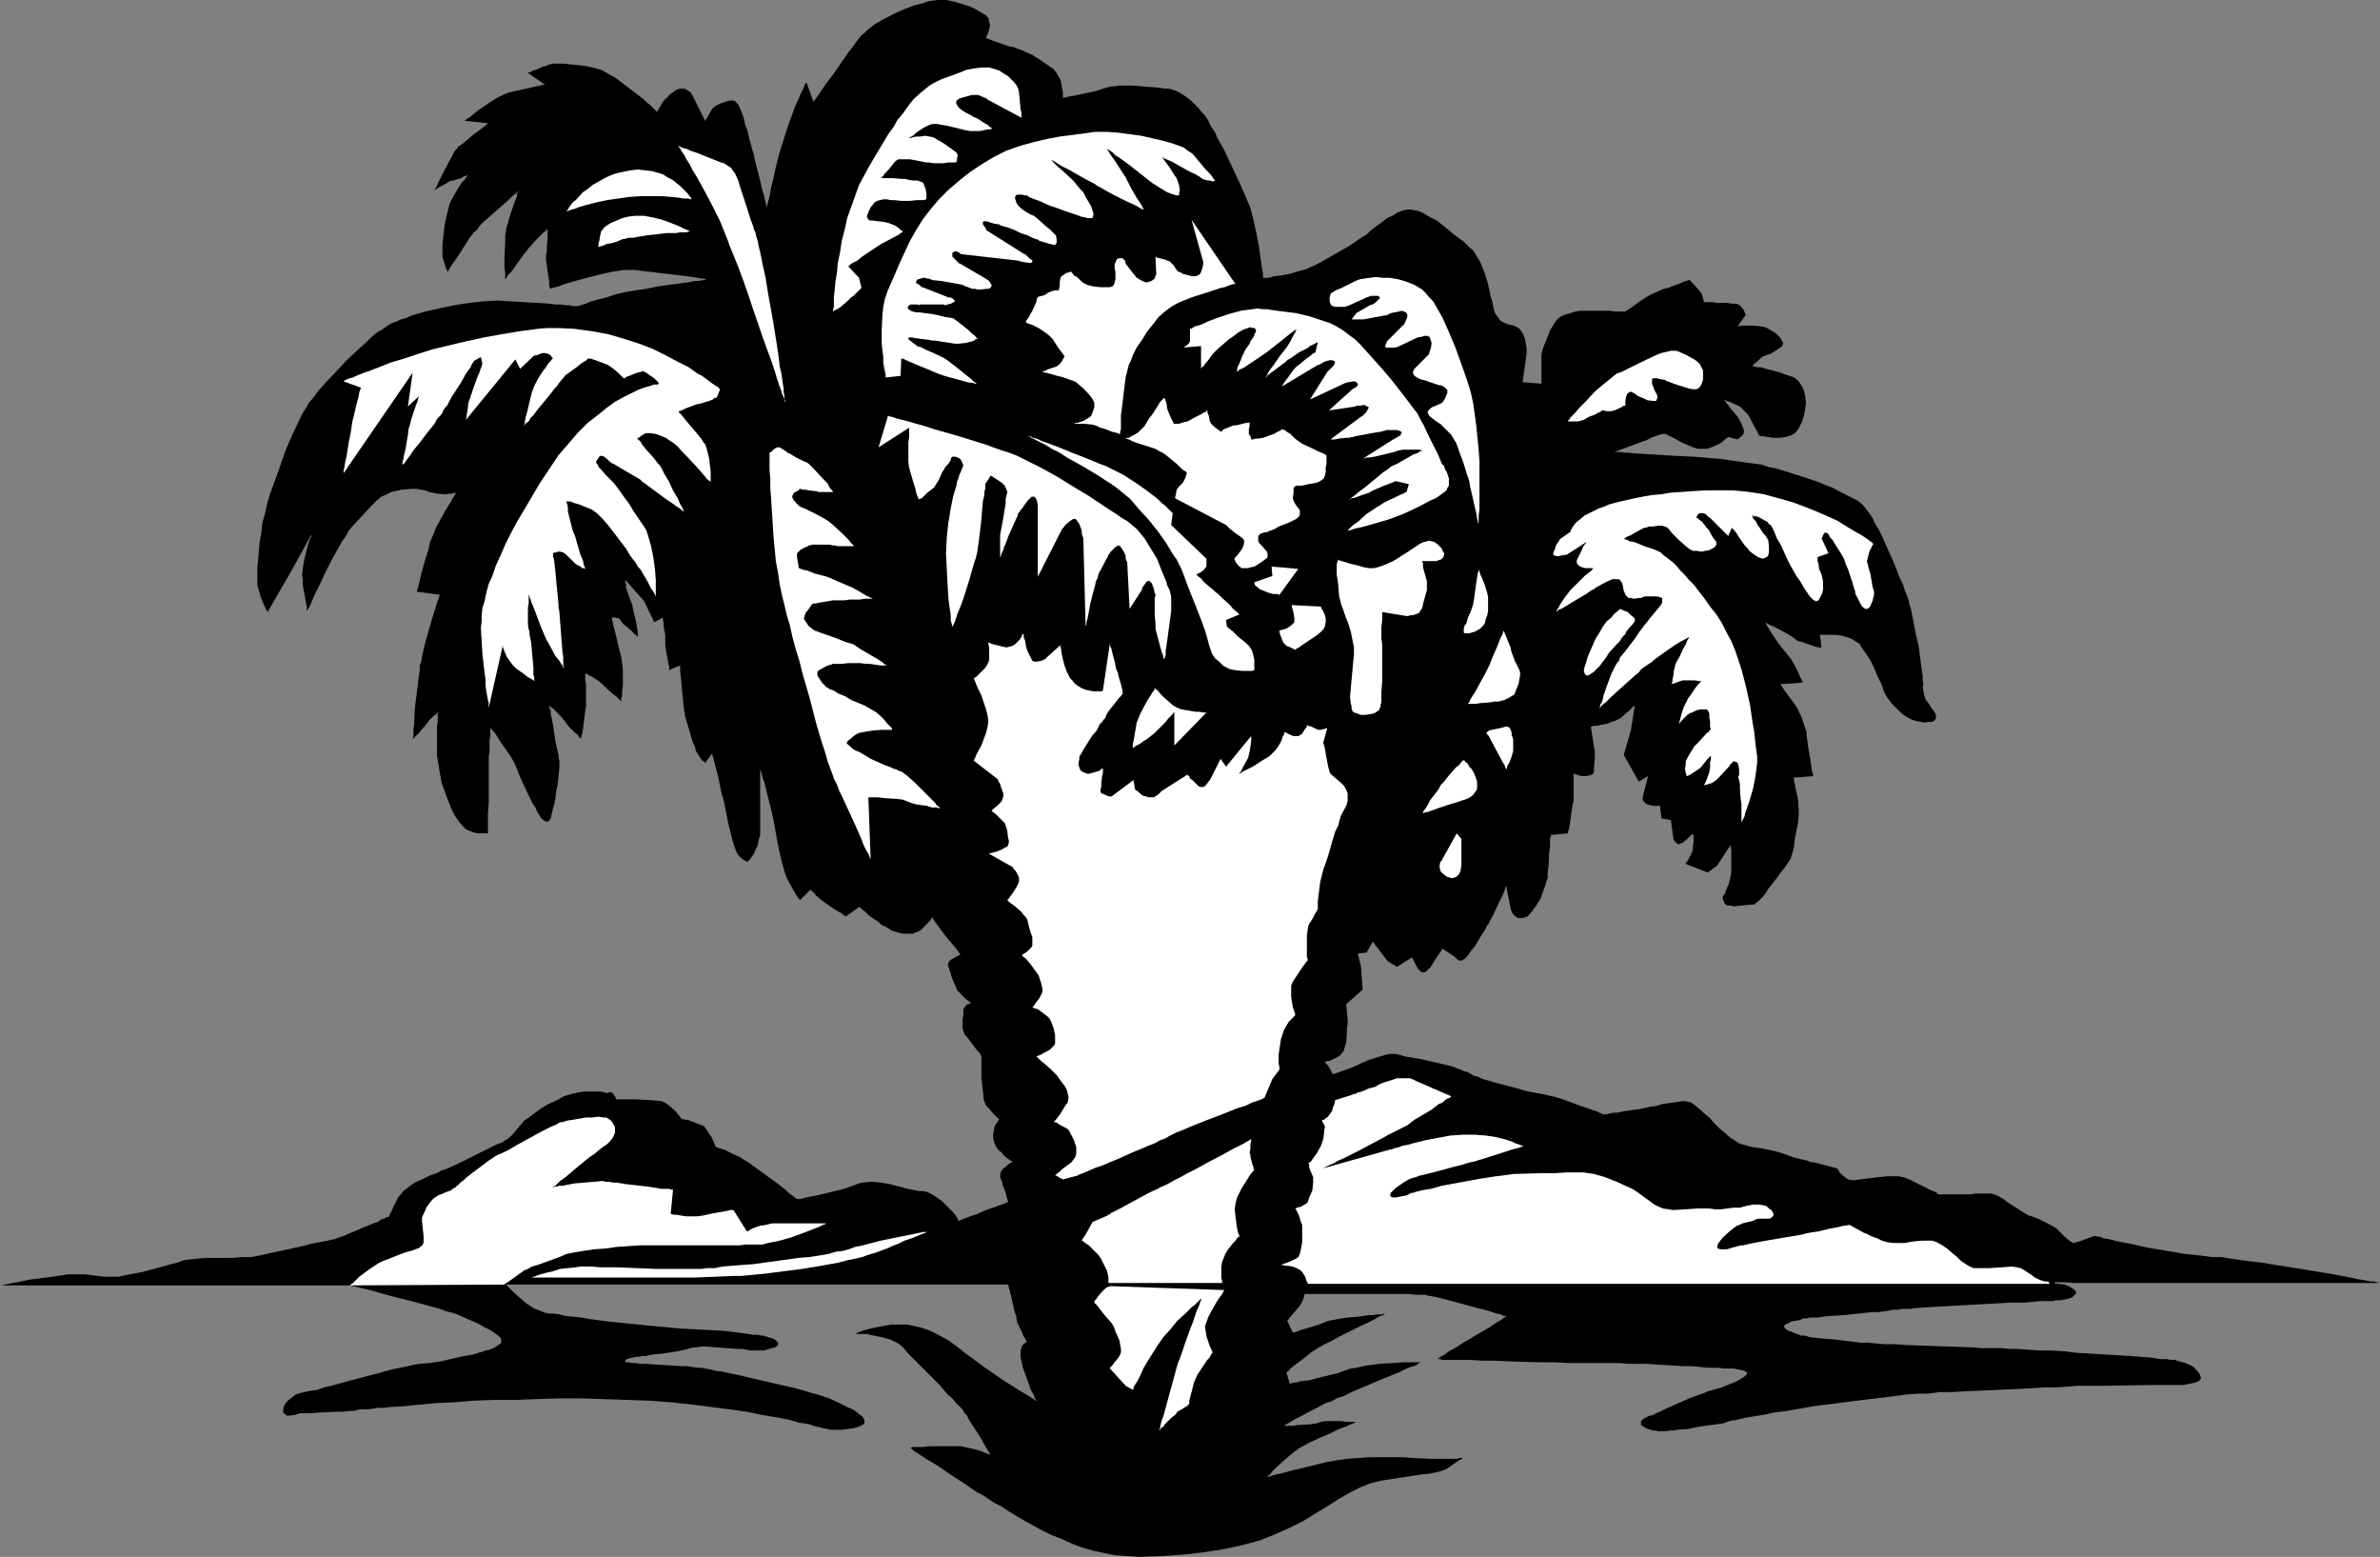 <?xml version="1.0" encoding="UTF-8" standalone="no"?>
<svg
   version="1.0"
   width="129.724mm"
   height="84.833mm"
   id="svg32"
   sodipodi:docname="Palm Trees 15.wmf"
   xmlns:inkscape="http://www.inkscape.org/namespaces/inkscape"
   xmlns:sodipodi="http://sodipodi.sourceforge.net/DTD/sodipodi-0.dtd"
   xmlns="http://www.w3.org/2000/svg"
   xmlns:svg="http://www.w3.org/2000/svg">
  <rect width="100%" height="100%" fill="#808080" stroke="none"/>
  <sodipodi:namedview
     id="namedview32"
     pagecolor="#ffffff"
     bordercolor="#000000"
     borderopacity="0.25"
     inkscape:showpageshadow="2"
     inkscape:pageopacity="0.0"
     inkscape:pagecheckerboard="0"
     inkscape:deskcolor="#d1d1d1"
     inkscape:document-units="mm" />
  <defs
     id="defs1">
    <pattern
       id="WMFhbasepattern"
       patternUnits="userSpaceOnUse"
       width="6"
       height="6"
       x="0"
       y="0" />
  </defs>
  <path
     style="fill:#000000;fill-opacity:1;fill-rule:evenodd;stroke:none"
     d="m 448.439,280.228 -0.323,-0.162 h -0.323 -0.646 l -0.646,-0.162 h -0.646 -0.808 l -1.939,-0.323 -2.101,-0.162 -2.262,-0.162 -2.586,-0.162 -2.586,-0.162 -5.656,-0.323 -2.586,-0.323 -2.747,-0.162 h -2.424 l -2.424,-0.162 -1.939,-0.162 h -1.778 l -1.778,-0.162 h -1.778 -2.101 l -2.101,-0.162 -4.525,-0.162 -4.686,-0.162 -4.525,-0.162 -2.101,-0.162 h -2.101 l -1.939,-0.162 -1.616,-0.162 h -1.454 l -1.293,-0.162 -4.04,-0.485 -2.101,-0.162 -1.616,-0.162 -1.454,-0.162 -0.485,-0.162 -0.485,-0.162 h -0.485 -0.323 -0.162 v 0 l -0.162,-0.162 -0.485,-0.162 -0.485,-0.162 -0.646,-0.323 -0.646,-0.162 -0.485,-0.323 -0.323,-0.323 -0.162,-0.323 0.323,-0.323 0.646,-0.323 0.646,-0.323 0.97,-0.162 0.808,-0.162 0.646,-0.323 h 0.485 0.162 v 0 h 0.162 l 0.485,-0.162 h 0.808 0.808 l 1.131,-0.162 1.293,-0.162 2.909,-0.162 3.07,-0.323 2.909,-0.323 h 1.293 l 1.293,-0.162 0.97,-0.162 0.808,-0.162 h 0.485 0.485 l 0.646,-0.162 h 0.808 0.97 l 0.97,-0.162 2.424,-0.162 2.586,-0.162 2.909,-0.162 5.979,-0.323 2.909,-0.162 2.747,-0.162 h 2.747 l 2.262,-0.162 0.97,-0.162 h 0.97 0.808 0.808 0.485 l 0.323,-0.162 h 0.485 0.162 0.485 l 0.808,-0.162 0.808,-0.162 0.808,-0.323 0.485,-0.485 0.162,-0.162 0.162,-0.323 -0.162,-0.162 -0.162,-0.323 -0.485,-0.323 -0.485,-0.323 -1.131,-0.485 -1.293,-0.162 -0.97,-0.162 0.162,-0.162 h 2.101 l 1.939,0.162 h 0.808 1.293 60.923 v 0 h -0.162 l -0.485,-0.162 -0.485,-0.162 h -0.808 l -0.808,-0.162 -0.808,-0.162 -1.131,-0.162 -2.262,-0.485 -2.586,-0.485 -2.909,-0.485 -2.909,-0.485 -6.141,-0.97 -2.909,-0.485 -2.747,-0.323 -2.424,-0.323 -1.131,-0.162 -0.97,-0.162 -0.97,-0.162 h -0.808 -0.646 -0.485 l -1.131,-0.162 -1.293,-0.162 -1.454,-0.162 -1.778,-0.162 -1.778,-0.323 -1.939,-0.323 -3.878,-0.646 -3.555,-0.808 -1.778,-0.323 -1.454,-0.323 -1.293,-0.323 -1.131,-0.162 -0.646,-0.323 h -0.323 -0.162 l -0.485,-0.162 -0.646,0.162 -1.293,0.485 -1.293,0.485 -0.646,0.162 -0.485,0.162 -0.485,-0.162 -0.485,-0.323 -0.97,-0.808 -0.97,-0.97 -0.808,-0.808 -1.131,-0.646 -1.293,-0.646 -1.293,-0.646 -1.293,-0.485 -0.646,-0.162 -0.808,-0.485 -1.778,-1.131 -1.778,-1.131 -0.808,-0.646 -0.808,-0.485 -0.646,-0.323 -0.97,-0.323 h -1.131 -1.131 -1.131 l -0.97,0.162 h -0.808 -0.646 -4.848 -0.162 -0.162 l -0.323,-0.323 -0.323,-0.162 -1.131,-0.485 -1.293,-0.646 -2.586,-1.293 -1.131,-0.485 -0.323,-0.162 h -0.485 l -0.323,-0.162 h -0.485 -1.131 -1.131 l -1.454,0.162 -2.747,0.323 -1.293,0.162 -0.97,0.162 h -0.646 l -0.808,-0.162 -0.485,-0.323 -0.646,-0.485 -0.485,-0.485 -0.323,-0.485 -0.162,-0.323 -0.162,-0.162 -4.848,-1.293 h -0.323 -0.323 l -0.646,-0.323 -0.808,-0.162 -1.939,-0.485 -0.97,-0.323 -0.808,-0.323 -0.97,-0.323 -1.131,-0.323 -3.07,-0.646 -1.454,-0.162 -1.293,-0.323 -1.131,-0.323 -0.485,-0.162 -0.323,-0.162 -0.646,-0.485 -0.808,-0.485 -1.454,-1.293 -0.646,-0.485 -0.485,-0.485 -0.323,-0.323 -0.162,-0.162 -0.162,-0.162 v 0 l -0.485,-0.485 -0.485,-0.646 -0.808,-0.646 -1.616,-1.454 -0.808,-0.646 -0.646,-0.485 -0.646,-0.162 -0.97,-0.162 -0.97,0.162 -1.131,0.162 -2.262,0.323 -0.97,0.323 -0.808,0.162 h -0.485 l -0.646,0.162 -1.454,0.323 -3.394,0.485 -1.616,0.323 h -0.808 l -0.646,0.162 -0.485,0.162 h -0.485 -0.162 -0.162 -0.162 l -0.162,-0.162 -0.485,-0.162 -0.646,-0.323 -0.646,-0.162 -0.808,-0.323 -1.939,-0.646 -3.878,-1.454 -1.778,-0.485 -0.808,-0.162 -0.646,-0.162 -0.808,-0.162 -0.808,-0.162 -0.97,-0.162 -0.97,-0.162 -2.262,-0.646 -2.424,-0.646 -2.424,-0.646 -2.262,-0.646 -0.97,-0.485 -0.808,-0.162 -0.808,-0.485 -0.646,-0.323 -0.646,-0.162 -0.646,-0.323 -1.778,-0.646 -1.939,-0.485 -2.101,-0.485 -2.101,-0.485 -1.939,-0.323 -0.97,-0.162 -0.808,-0.162 -0.485,-0.162 -0.646,-0.162 -0.485,-0.162 h -0.646 -0.646 l -0.808,0.162 -1.616,0.485 -1.616,0.485 -1.616,0.646 -0.646,0.323 -0.646,0.323 -0.485,0.162 -0.323,0.162 -0.323,0.162 v 0 l -3.717,1.293 -0.485,-0.97 -0.485,-0.808 -0.323,-0.323 -0.162,-0.162 -0.162,-0.162 v -0.162 h 0.162 l 0.323,-0.162 h 0.485 l 0.646,-0.323 0.646,-0.323 0.646,-0.323 0.485,-0.485 0.485,-0.646 0.162,-0.646 0.323,-0.97 0.162,-2.101 v -0.97 l 0.162,-0.808 v -0.808 l -0.323,-3.232 3.394,-3.071 -0.323,-4.687 -0.646,-2.747 1.778,-0.162 1.293,-2.263 3.07,4.04 1.939,1.131 3.07,-1.939 0.97,1.939 0.162,0.162 v 0.162 l 0.323,0.323 0.485,0.485 h 0.323 0.323 l 0.323,-0.162 0.323,-0.323 0.646,-0.646 0.485,-0.808 0.162,-0.162 v -0.162 l 1.778,-2.586 2.424,1.616 v 0 l 0.162,0.162 0.323,0.323 0.485,0.323 h 0.323 0.323 l 0.162,-0.162 0.323,-0.162 0.646,-0.646 0.646,-0.97 0.808,-0.97 1.454,-2.424 0.646,-0.97 0.485,-0.97 0.323,-0.323 0.162,-0.485 0.646,-1.131 1.293,-2.747 0.646,-1.293 0.485,-1.131 0.162,-0.485 v -0.323 l 0.162,-0.162 v 0 l 0.97,4.848 v 0.162 l 0.162,0.162 0.162,0.485 0.323,0.323 0.323,0.323 0.485,0.323 h 0.808 l 0.646,-0.162 0.485,-0.162 0.323,-0.323 0.808,-0.97 0.808,-1.131 0.808,-1.293 0.485,-1.454 0.485,-1.293 0.323,-1.131 0.162,-0.323 v -0.323 -0.97 l 0.162,-1.131 0.162,-2.909 0.162,-1.293 v -1.131 -0.485 l 0.162,-0.323 v -0.323 l 3.555,-0.323 v 0 -0.162 -0.323 l 0.162,-0.323 0.162,-0.97 0.162,-1.131 0.323,-2.263 0.162,-0.97 0.162,-0.323 v -0.323 -5.495 l 1.616,0.485 h 0.97 l 0.808,-0.162 0.323,-0.162 0.323,-0.162 0.162,-0.485 v -0.808 l 0.162,-1.778 v -1.778 l -0.162,-0.485 v -0.162 l -0.646,-4.202 h 0.162 l 0.323,-0.162 h 0.646 l 0.808,-0.162 1.616,-0.323 0.646,-0.323 0.646,-0.162 0.646,-0.323 0.646,-0.323 1.293,-1.131 0.646,-0.485 0.485,-0.646 0.323,-0.162 0.162,-0.162 -0.808,5.171 -1.454,5.01 3.07,5.495 1.939,-1.131 -1.131,4.363 v 0.323 l 0.162,0.485 0.485,0.485 0.323,0.162 0.485,0.162 0.808,0.162 h 0.646 0.485 l 0.162,-0.162 0.323,2.747 1.939,0.323 0.485,3.555 v 0.162 0 l 0.162,0.485 0.485,0.485 0.162,0.162 0.323,0.162 0.323,-0.162 0.485,-0.162 0.97,-0.808 0.485,-0.485 0.323,-0.323 0.323,-0.162 v -0.162 0.162 l 0.162,0.323 v 1.131 l -0.162,1.131 v 0.646 l -0.162,0.485 -0.808,1.616 -0.485,0.646 v 0.162 0 l 4.525,1.778 1.939,-1.454 2.747,-4.202 v 0.323 l 0.162,0.485 v 0.808 0.97 2.101 0.97 l -0.162,0.808 -0.323,1.454 -0.646,1.454 -0.162,0.646 -0.323,0.323 -0.162,0.323 v 0.162 0.162 l 0.162,0.485 0.323,0.646 0.162,0.162 0.485,0.162 h 0.485 l 0.646,0.162 1.616,-0.162 1.616,-0.162 h 0.646 l 0.485,-0.162 0.162,-0.162 0.485,-0.323 0.485,-0.485 0.485,-0.485 0.646,-0.808 0.485,-0.808 1.293,-1.616 1.293,-1.778 0.646,-0.808 0.485,-0.646 0.323,-0.485 0.323,-0.485 0.162,-0.323 h 0.162 v -0.162 -0.162 l 0.162,-0.485 0.162,-0.485 0.323,-1.293 0.162,-1.616 0.646,-3.232 0.162,-1.616 v -1.131 l -0.162,-2.263 -0.485,-2.101 -0.162,-0.97 -0.162,-0.646 v -0.485 l -0.162,-0.162 4.202,-0.323 v 0 l -0.162,-0.162 v -0.323 l -0.162,-0.485 -0.162,-0.97 -0.162,-1.293 -0.485,-2.747 -0.162,-1.293 -0.162,-0.97 v -0.808 l -0.323,-0.97 -0.646,-1.939 -0.808,-1.778 -0.485,-0.808 -0.485,-0.646 -1.778,-2.424 -0.323,-0.485 -0.323,-0.485 -0.162,-0.323 h -0.162 l 4.686,-0.323 v 0 -0.162 l -0.323,-0.646 -0.323,-0.646 -0.485,-1.131 -1.131,-2.101 -0.646,-0.808 -0.646,-0.808 -0.646,-0.808 -0.646,-0.808 -1.454,-2.101 -0.485,-0.808 -0.485,-0.808 -0.323,-0.485 v -0.162 -0.162 0 l 0.162,0.162 0.485,0.323 0.808,0.323 0.97,0.485 2.101,1.131 0.808,0.485 0.646,0.485 0.646,0.485 0.808,0.162 1.778,0.646 0.97,0.323 0.646,0.162 h 0.485 v 0.162 h 0.162 l -0.323,-2.747 h 1.939 1.131 l 1.293,0.162 1.293,0.323 1.131,0.485 0.97,0.646 0.485,0.323 0.323,0.646 0.808,1.131 0.97,1.454 0.808,1.616 0.646,1.616 0.646,1.293 0.485,1.131 0.162,0.646 0.162,0.323 0.323,0.646 0.646,0.97 0.646,0.808 0.97,0.97 0.97,0.97 1.131,0.808 0.97,0.485 0.97,0.323 0.97,0.162 0.646,0.162 0.808,-0.162 h 0.646 l 0.485,-0.162 0.323,-0.323 0.162,-0.323 v -0.485 l -0.162,-0.485 -0.323,-0.485 -0.485,-0.646 -0.485,-0.808 -0.646,-0.808 -0.323,-0.97 -0.162,-0.808 -0.162,-0.97 0.162,-0.485 -0.162,-0.808 v -0.97 l -0.162,-0.97 -0.162,-1.131 -0.162,-1.293 -0.323,-2.586 -0.646,-2.747 -0.485,-2.586 -0.485,-2.424 -0.323,-0.97 -0.162,-0.808 -0.323,-0.97 -0.485,-1.131 -0.323,-1.131 -0.646,-1.293 -1.131,-2.909 -1.293,-2.909 -1.293,-2.909 -0.646,-1.293 -0.808,-1.293 -0.485,-1.131 -0.646,-0.97 -0.646,-0.808 -0.485,-0.646 -0.485,-0.485 -0.808,-0.646 -0.97,-0.485 -1.293,-0.646 -1.293,-0.646 -1.454,-0.808 -3.232,-1.293 -3.394,-1.131 -3.555,-1.131 -1.616,-0.485 -1.616,-0.323 -1.454,-0.485 -1.293,-0.162 -2.424,-0.323 -2.262,-0.323 -2.262,-0.323 -1.939,-0.162 -3.717,-0.323 -3.717,-0.162 -8.08,-0.485 -1.778,-0.162 h -0.808 l -0.646,-0.162 h -0.485 -0.323 -0.485 l 6.141,-2.263 h 0.162 l 0.323,-0.162 0.646,-0.323 0.646,-0.323 1.454,-0.485 0.646,-0.162 h 0.485 l 0.323,0.162 0.323,0.162 0.646,0.323 0.97,0.485 1.131,0.646 2.262,0.97 0.97,0.323 h 1.131 0.808 l 0.97,-0.323 1.778,-0.808 0.646,-0.485 0.485,-0.485 0.323,-0.162 0.162,-0.162 1.939,0.485 v 0 l 0.162,-0.162 0.485,-0.323 0.485,-0.485 0.162,-0.323 v -0.323 -0.323 l -0.162,-0.485 -0.485,-1.131 -0.646,-1.131 -0.323,-0.323 -0.323,-0.485 -0.646,-0.646 -0.646,-0.97 -0.323,-0.323 -0.323,-0.485 -0.162,-0.162 v -0.162 l 0.162,0.162 0.323,0.162 0.646,0.162 0.646,0.323 1.454,0.646 0.646,0.646 0.485,0.485 0.485,0.485 0.485,0.808 0.808,1.616 0.485,0.808 0.323,0.646 0.162,0.323 v 0.162 h 0.162 l 0.162,0.162 h 0.162 0.485 l 0.97,0.162 1.131,0.162 h 1.131 l 1.293,-0.162 1.131,-0.323 0.323,-0.162 0.485,-0.323 0.323,-0.323 0.485,-0.646 0.323,-0.646 0.323,-0.646 0.485,-1.616 0.323,-1.939 v -0.97 l -0.162,-0.97 -0.162,-0.808 -0.323,-0.808 -0.485,-0.808 -0.485,-0.646 -0.808,-0.646 -0.97,-0.323 -0.97,-0.323 -0.808,-0.323 -1.778,-0.485 -1.293,-0.323 -1.131,-0.323 h -0.646 l -0.646,-0.162 h -0.485 0.162 l 0.162,-0.323 0.323,-0.323 0.485,-0.323 0.808,-0.808 0.485,-0.323 0.485,-0.162 0.485,-0.162 0.485,-0.162 1.293,-0.808 0.485,-0.323 0.485,-0.323 0.323,-0.485 v -0.485 l -0.323,-0.323 -0.162,-0.485 -0.646,-0.646 -0.485,-0.485 -1.454,-0.808 -0.646,-0.323 -0.808,-0.162 -1.616,-0.162 h -1.454 -1.293 l -0.323,0.162 h -0.162 l 1.616,-2.263 V 64.805 64.643 l -0.162,-0.323 -0.162,-0.485 -0.323,-0.323 -0.323,-0.485 -0.485,-0.323 -0.485,-0.162 h -0.808 l -0.97,-0.162 h -2.101 l -0.97,-0.162 h -1.778 v 0 -0.162 l -0.162,-0.646 -0.323,-0.97 -0.485,-0.646 -1.293,-1.454 -0.485,-0.485 -0.162,-0.162 -0.162,-0.162 v 0.162 l -0.485,0.162 -0.646,0.162 -0.646,0.323 -1.778,0.646 -0.808,0.323 -0.808,0.162 -1.454,0.646 -1.454,0.646 -1.293,0.808 -0.97,0.646 -1.778,1.293 -0.485,0.323 -0.323,0.162 -0.162,0.162 v 0 h -0.646 -0.323 -1.131 l -1.131,-0.162 h -2.586 -1.131 -0.808 -0.646 -0.97 l -0.97,0.162 -0.97,0.323 -1.131,0.323 -0.808,0.323 -0.808,0.646 -0.485,0.646 -0.485,0.808 -0.485,0.808 -0.808,2.101 -0.485,1.131 -0.323,0.97 -0.162,0.808 v 0.808 5.171 l -3.878,-0.323 0.808,-5.818 v -0.646 -0.646 l -0.162,-0.808 -0.162,-0.97 -0.323,-0.808 -0.323,-0.646 -0.485,-0.646 -0.485,-0.323 -0.646,-0.323 -1.454,-0.323 -0.646,-0.323 -0.646,-0.323 -0.485,-0.646 -0.485,-0.646 -0.323,-0.646 -0.162,-0.646 -0.162,-0.808 -0.162,-0.808 -0.323,-0.97 -0.162,-0.97 -0.485,-1.939 -0.646,-2.101 -0.808,-1.939 -0.485,-0.808 -0.485,-0.808 -0.485,-0.808 -0.646,-0.485 -0.646,-0.646 -0.646,-0.646 -1.778,-1.293 -1.778,-1.454 -1.778,-1.454 -2.101,-1.131 -0.808,-0.485 -0.97,-0.485 -0.808,-0.162 -0.97,-0.162 h -0.646 l -0.808,0.162 -1.293,0.485 -0.97,0.646 -1.131,0.485 -0.808,0.646 -1.778,1.293 -0.808,0.646 -0.808,0.808 -1.131,0.646 -1.131,0.808 -1.454,0.97 -1.454,0.808 -3.07,1.778 -1.454,0.808 -1.293,0.646 -1.454,0.646 -1.778,0.485 -1.616,0.485 -1.778,0.323 -1.454,0.162 -0.485,0.162 -0.646,0.162 h -0.485 -0.323 -0.162 -0.162 v 0 -0.485 -0.485 l -0.162,-0.808 -0.162,-0.97 -0.162,-1.131 -0.162,-1.131 -0.162,-1.293 -0.485,-2.586 -0.646,-2.909 -0.646,-2.586 -0.485,-1.131 -0.485,-1.131 -0.485,-1.131 -0.485,-1.131 -1.131,-2.424 -2.424,-5.171 -1.293,-2.263 -0.485,-1.131 -0.646,-0.97 -0.485,-0.808 -0.323,-0.808 -0.323,-0.485 -0.323,-0.485 -0.646,-0.646 -0.646,-0.808 -1.616,-1.616 -0.808,-0.646 -0.97,-0.646 -0.808,-0.485 -0.808,-0.323 -0.485,-0.162 -0.646,-0.162 h -0.808 l -0.808,-0.162 -1.939,-0.162 -1.939,-0.162 -2.101,-0.162 h -2.747 l -0.808,0.162 h -0.646 l -0.646,0.162 -1.131,0.323 -1.454,0.485 -3.07,0.646 -1.454,0.323 -1.131,0.162 -0.485,0.162 h -0.323 l -0.323,0.162 v 0 -0.646 -0.646 l -0.162,-0.646 -0.323,-1.778 -0.485,-0.808 -0.323,-0.646 -0.646,-0.808 -0.97,-0.646 -1.131,-0.808 -2.262,-1.454 -1.131,-0.485 -0.97,-0.485 -0.97,-0.323 -0.808,-0.323 -0.97,-0.162 -2.262,-0.808 -0.97,-0.323 -0.808,-0.323 -0.485,-0.162 -0.162,-0.162 h -0.162 0.162 l 0.162,-0.485 0.323,-0.646 0.162,-0.646 0.162,-0.808 -0.162,-0.646 -0.162,-0.808 -0.323,-0.323 -0.323,-0.323 -0.808,-0.485 -1.131,-0.646 -1.293,-0.646 -1.616,-0.485 -1.616,-0.485 L 194.889,0 h -1.616 l -1.454,0.162 -0.808,0.162 -0.808,0.323 -1.939,0.485 -2.101,0.808 -2.101,0.97 -1.939,0.97 -1.939,1.131 -1.454,1.131 -0.646,0.646 -0.646,0.485 -0.485,0.646 -0.646,0.808 -0.646,0.97 -0.808,0.97 -3.232,4.687 -1.616,2.101 -0.646,0.97 -0.646,0.97 -0.485,0.646 -0.323,0.485 -0.323,0.323 v 0.162 l -1.454,-4.04 v 0 l -0.162,0.162 -0.162,0.323 -0.162,0.323 -0.162,0.485 -0.323,0.646 -0.323,0.646 -0.323,0.808 -0.808,1.778 -0.808,2.263 -0.808,2.263 -0.808,2.586 -0.808,2.586 -0.646,2.586 -0.485,2.263 -0.485,1.939 -0.162,0.97 -0.162,0.808 -0.162,0.646 -0.162,0.646 -0.162,0.485 v 0.323 l -0.162,0.162 v 0 0 -0.323 l -0.162,-0.646 -0.162,-0.646 -0.162,-0.808 -0.323,-0.97 -0.485,-2.101 -1.131,-4.363 -0.162,-0.97 -0.323,-0.97 -0.162,-0.646 -0.162,-0.646 -0.323,-1.131 -0.323,-1.454 -0.485,-1.293 -0.323,-1.454 -0.485,-1.293 -0.485,-1.131 -0.323,-0.485 -0.162,-0.162 -0.323,-0.323 -0.323,-0.162 h -0.646 l -0.646,0.162 -1.454,0.485 -0.646,0.323 -0.323,0.162 -0.323,0.323 h -0.162 l -1.616,2.747 -2.747,-5.495 h -0.162 v -0.323 l -0.485,-0.323 -0.808,-0.485 h -0.485 -0.485 l -0.646,0.162 -0.485,0.323 -1.131,0.808 -0.323,0.485 -0.485,0.323 -0.162,0.323 h -0.162 l -1.293,2.263 h -0.162 l -0.323,-0.323 -0.485,-0.485 -0.485,-0.485 -0.808,-0.646 -0.646,-0.646 -1.939,-1.454 -2.101,-1.616 -1.939,-1.454 -0.97,-0.485 -0.808,-0.485 -0.808,-0.485 -0.646,-0.162 -1.293,-0.323 -1.454,-0.323 -3.07,-0.323 -1.454,-0.162 h -1.131 -1.131 l -0.323,0.162 h -0.323 l -0.646,0.323 -0.646,0.162 -1.454,0.646 -0.646,0.162 -0.485,0.323 h -0.323 l -0.162,0.162 3.555,2.424 h -0.162 -0.162 -0.323 l -0.323,0.162 -0.97,0.162 -1.293,0.323 -2.909,0.646 -1.454,0.323 -1.131,0.485 -1.293,0.646 -1.293,0.808 -2.586,1.778 -0.97,0.808 -0.808,0.646 -0.485,0.162 -0.162,0.323 h -0.162 v 0.162 l 4.686,0.485 -0.162,0.162 -0.162,0.162 -0.162,0.162 -0.485,0.323 -0.808,0.646 -1.131,0.808 -2.262,1.939 -0.97,0.646 -0.162,0.323 -0.323,0.323 -0.323,0.323 -0.162,0.485 -0.646,1.131 -1.454,2.747 -0.646,1.293 -0.646,1.293 -0.162,0.485 -0.323,0.323 v 0.162 0 0 l 0.323,-0.162 0.485,-0.323 0.646,-0.323 1.131,-0.646 0.485,-0.323 0.485,-0.162 h 0.323 l 0.485,-0.162 1.131,-0.323 0.485,-0.323 0.485,-0.162 h 0.162 l 0.162,-0.162 v 0.162 l -0.162,0.162 -0.162,0.162 -0.162,0.323 -0.646,0.646 -0.646,0.97 -0.646,1.131 -0.646,1.131 -0.646,1.293 -0.323,1.293 -0.323,1.293 -0.323,1.454 -0.323,2.747 -0.162,1.293 v 1.293 0.808 0.646 l 0.323,1.131 0.323,0.97 0.162,0.485 0.162,0.162 v 0.323 h 0.162 v 0 l 0.162,-0.323 0.162,-0.323 0.323,-0.485 0.323,-0.485 0.485,-0.646 0.97,-1.454 1.939,-3.071 0.97,-1.293 0.646,-0.485 0.323,-0.485 0.323,-0.485 0.485,-0.485 1.293,-1.131 2.747,-2.424 1.293,-1.131 0.485,-0.485 0.485,-0.485 0.485,-0.323 0.323,-0.323 0.162,-0.162 h 0.162 v 0 l -0.162,0.162 -0.162,0.323 v 0.485 l -0.323,0.808 -0.485,1.293 -0.808,2.424 -0.323,1.293 -0.323,0.97 v 0.485 l -0.162,0.646 v 1.454 l -0.162,3.394 v 1.778 l 0.162,1.293 v 1.293 0 l 0.162,-0.162 0.162,-0.323 0.162,-0.323 0.808,-0.808 0.808,-1.131 1.616,-2.263 0.808,-0.97 0.323,-0.485 0.323,-0.323 1.131,-1.293 1.131,-1.131 0.485,-0.485 0.485,-0.323 0.162,-0.323 h 0.162 v 1.131 0.808 l -0.162,1.778 V 51.876 l -0.162,0.808 v 0.808 l 0.162,1.131 0.323,2.263 0.162,0.97 v 0.808 l 0.162,0.646 0.162,0.162 v 0 0 l 0.323,-0.162 0.646,-0.162 0.646,-0.162 0.808,-0.323 0.97,-0.323 2.262,-0.646 2.424,-0.646 2.586,-0.646 2.262,-0.485 1.131,-0.162 0.97,-0.162 h 2.262 l 1.293,0.162 1.293,0.162 5.494,0.646 2.586,0.323 1.293,0.162 0.97,0.162 0.808,0.162 h 0.485 l 0.485,0.162 h 0.162 -0.162 l -0.323,0.162 h -0.485 l -0.646,0.162 h -0.808 l -0.808,0.162 -2.101,0.323 -2.424,0.323 -2.424,0.323 -2.262,0.485 -2.262,0.323 -1.939,0.323 -2.101,0.485 -1.939,0.646 -1.939,0.485 -1.616,0.485 -0.646,0.323 -0.646,0.162 -0.485,0.162 -0.323,0.162 h -0.323 v 0 h -0.162 -0.323 -0.485 l -0.646,-0.162 h -0.808 l -0.97,-0.162 h -1.131 l -1.131,-0.162 -2.586,-0.162 -2.747,-0.162 -2.747,-0.162 -2.747,-0.162 -2.909,0.162 -2.909,0.323 -3.07,0.485 -3.07,0.646 -2.909,0.646 -2.747,0.808 -1.131,0.485 -1.131,0.323 -0.97,0.485 -0.97,0.323 -0.808,0.485 -1.131,0.808 -1.131,0.646 -1.131,0.97 -1.131,1.131 -1.293,1.131 -2.586,2.424 -2.424,2.586 -2.424,2.586 -1.131,1.293 -0.808,1.131 -0.97,1.131 -0.646,1.131 -0.646,0.97 -0.646,1.293 -0.646,1.454 -0.808,1.616 -1.454,3.394 -1.293,3.717 -1.293,3.555 -0.646,1.778 -0.485,1.616 -0.323,1.454 -0.323,1.293 -0.323,1.131 -0.162,0.808 -0.162,1.778 -0.323,1.616 -0.323,3.717 -0.162,1.778 v 1.616 1.293 0.646 l 0.162,0.485 0.485,1.778 0.646,1.616 0.323,0.646 0.162,0.485 0.323,0.323 v 0.162 l 4.686,-8.08 4.363,-7.919 v 0.162 0.162 l -0.162,0.323 -0.162,0.323 -0.323,0.97 -0.323,1.131 -0.646,2.747 -0.162,1.293 -0.162,1.131 0.162,1.131 v 1.131 l 0.485,2.586 0.162,0.97 0.162,0.808 v 0.646 l 0.162,0.162 v 0 -0.162 l 0.323,-0.485 0.323,-0.646 0.323,-0.808 0.485,-1.131 0.646,-1.293 0.646,-1.293 0.646,-1.454 1.454,-2.909 1.616,-2.909 0.646,-1.131 0.808,-1.131 0.485,-0.97 0.646,-0.808 2.101,-2.263 2.101,-2.263 0.97,-0.97 0.97,-0.808 1.131,-0.485 0.97,-0.485 2.101,-0.485 2.101,-0.162 h 0.97 l 0.97,0.162 0.808,0.162 0.808,0.323 0.808,0.162 0.808,0.162 1.778,0.162 0.808,-0.162 h 0.646 l 0.485,-0.162 h 0.162 v 0.162 l -0.162,0.162 -0.162,0.323 -0.323,0.485 -0.323,0.646 -0.323,0.485 -0.97,1.616 -1.778,3.232 -0.646,1.616 -0.646,1.454 -0.323,1.616 -0.485,1.454 -0.97,3.394 -0.323,1.454 -0.162,0.646 -0.162,0.646 -0.162,0.485 v 0.162 l -0.162,0.323 v 0 l 4.848,0.646 -0.162,0.162 v 0.162 l -0.162,0.485 -0.323,0.808 -0.162,0.646 -0.323,0.97 -0.646,2.101 -1.293,4.525 -0.485,2.101 -0.162,0.808 -0.162,0.97 -0.323,0.808 v 0.97 l -0.162,1.131 -0.162,1.293 -0.646,5.171 -0.162,2.586 v 0.97 l -0.162,1.131 v 0.646 0.646 l -0.162,0.485 v 0 h 0.162 l 0.323,-0.323 0.323,-0.323 0.485,-0.485 0.808,-0.97 0.485,-0.485 0.162,-0.323 0.323,-0.323 0.323,-0.485 0.808,-0.808 0.485,-0.323 0.323,-0.323 0.162,-0.162 h 0.162 v 0 l -0.162,0.323 v 0.323 0.646 0.646 l -0.162,0.808 v 1.939 1.939 2.263 l 0.323,1.939 0.323,1.939 0.323,1.778 1.293,3.555 0.646,1.616 0.808,1.616 0.808,1.131 0.808,0.97 0.323,0.323 0.323,0.323 0.808,0.323 0.808,0.323 0.646,0.162 h 0.646 1.616 v -1.131 -0.808 -0.97 -1.131 l 0.162,-2.424 v -2.586 -2.424 -0.97 -2.424 -0.97 l 0.162,-1.131 v -2.263 l 0.162,-0.97 v -0.808 -0.485 -0.162 0 l 0.162,0.162 0.323,0.323 0.323,0.323 0.646,0.97 0.808,1.293 1.939,2.747 0.808,1.454 0.485,1.131 0.485,1.293 0.646,1.454 1.454,3.071 0.646,1.293 0.646,0.97 0.162,0.485 0.162,0.323 0.162,0.162 v 0 0.162 l 0.162,0.162 0.485,0.808 0.646,0.485 0.323,0.162 h 0.323 l 0.323,-0.162 0.323,-0.485 0.323,-1.454 0.162,-0.646 0.162,-0.646 0.162,-0.323 v -0.162 -0.162 -0.162 l 0.162,-0.323 v -0.485 l 0.162,-1.293 0.323,-1.454 0.323,-3.394 v -1.454 l -0.162,-0.646 v -0.485 l -0.162,-0.646 -0.162,-0.646 -0.323,-1.454 -0.485,-3.394 -0.323,-1.616 -0.162,-0.646 v -0.646 l -0.162,-0.485 -0.162,-0.323 v -0.323 0 l 0.162,0.162 0.162,0.162 0.485,0.323 0.485,0.485 1.131,1.131 0.485,0.646 0.323,0.323 0.323,0.485 0.485,0.646 1.131,1.131 0.646,0.485 0.323,0.485 0.323,0.323 h 0.162 v 0 -0.162 -0.323 l 0.162,-0.323 0.162,-0.97 0.162,-1.293 0.323,-2.586 0.162,-1.131 v -0.808 -0.808 -0.97 -1.778 l -0.162,-0.97 v -0.646 -0.485 -0.162 l 0.162,0.162 h 0.323 l 0.323,0.323 0.485,0.162 1.293,0.808 0.97,0.808 0.485,0.485 0.485,0.485 1.293,1.131 0.646,0.485 0.485,0.485 0.323,0.323 0.162,0.162 v -0.162 -0.162 -0.323 l 0.162,-0.485 v -0.97 l 0.162,-1.293 v -3.071 l -0.162,-1.454 -0.162,-1.131 -0.323,-1.293 -0.323,-1.293 -0.646,-2.747 -0.323,-1.131 -0.162,-0.97 -0.162,-0.323 v -0.323 -0.162 0 h 0.646 l 0.646,0.162 0.323,0.162 0.323,0.485 0.323,0.485 0.646,0.485 1.131,0.97 0.485,0.485 0.485,0.485 0.323,0.162 0.162,0.162 v 0 l -0.162,-0.323 v -0.162 -0.485 l -0.162,-0.97 -0.162,-1.131 -0.646,-2.586 -0.162,-0.97 -0.323,-0.808 -0.485,-1.293 -0.485,-1.454 v -0.646 l -0.162,-0.485 v -0.323 -0.162 0 l 3.878,4.363 2.101,4.363 1.778,-0.97 v 0.162 0.323 l 0.162,0.646 v 0.808 l 0.323,1.616 v 0.97 0.646 0.646 l 0.162,0.97 0.323,1.778 0.162,0.97 0.162,0.646 v 0.485 0.162 0 l 2.262,-0.97 v 0.323 0.485 0.485 l 0.162,1.293 0.162,1.778 0.323,3.394 0.162,1.454 0.162,0.646 v 0.485 l 0.323,1.131 0.323,0.97 0.646,2.263 0.323,1.131 0.485,0.97 0.162,0.808 0.323,0.485 0.485,0.808 0.485,0.646 0.485,0.323 v 0.162 h 0.162 l 1.454,-1.939 v 0.162 0.323 l 0.162,0.323 0.162,0.646 0.162,0.646 0.162,0.646 0.485,1.778 0.808,3.879 0.485,1.616 0.162,0.808 0.162,0.808 0.485,2.586 0.646,2.586 0.323,1.293 0.323,0.97 0.323,0.97 0.323,0.646 0.646,0.808 0.646,0.485 0.646,0.323 h 0.162 v 0 l 0.162,-0.162 0.323,-0.323 0.323,-0.485 0.485,-0.646 0.323,-0.808 0.485,-0.97 0.162,-0.97 0.323,-1.131 v -1.293 -1.454 -2.747 -1.293 -1.131 -0.323 -0.485 -5.333 0.162 0.323 l 0.162,0.485 0.162,0.485 0.162,0.808 0.323,0.808 0.485,1.939 1.131,4.525 0.485,2.263 0.323,1.939 0.323,1.778 0.323,1.616 0.323,1.454 0.323,1.293 0.323,1.131 0.323,1.131 0.323,0.808 0.323,0.646 1.454,2.586 0.323,0.485 0.323,0.485 0.162,0.162 0.162,0.162 2.101,-2.101 h 0.162 l 0.162,0.323 0.485,0.323 0.323,0.485 1.131,0.97 0.646,0.485 0.485,0.323 1.131,0.808 1.293,0.808 0.646,0.323 0.323,0.323 0.323,0.162 0.162,0.162 2.747,-1.939 v 0 h 0.162 l 0.485,0.485 0.646,0.485 0.808,0.808 1.939,1.293 0.646,0.646 0.808,0.323 1.293,0.808 1.616,0.485 0.808,0.162 h 0.808 0.97 l 0.808,-0.323 0.808,-0.323 0.646,-0.646 0.485,-0.485 0.485,-0.485 0.485,-0.485 0.162,-0.323 0.162,-0.162 0.162,-0.162 v 0.162 l 0.162,0.323 0.323,0.485 0.485,0.646 0.97,1.293 0.97,1.293 0.97,1.131 0.97,1.131 0.323,0.485 0.323,0.485 0.162,0.162 v 0.162 h -0.162 l -0.323,0.162 -0.323,0.162 -0.485,0.323 -0.646,0.323 -0.323,0.323 -0.323,0.646 0.162,0.485 0.485,1.454 0.162,0.646 0.323,0.808 0.646,1.454 0.162,0.485 0.323,0.323 1.616,1.616 0.323,0.162 0.323,0.323 0.323,0.162 v 0 0 l -0.323,0.162 -0.485,0.162 -0.323,0.323 -0.323,0.323 -0.162,0.485 v 0.485 0.646 l -0.162,0.646 v 1.293 0.646 l 0.162,0.646 0.323,0.808 0.485,0.485 0.97,1.293 0.97,1.293 0.485,0.485 0.323,0.485 0.162,0.323 v 0 4.363 l 0.162,1.454 0.162,1.454 0.162,1.616 0.162,0.485 0.162,0.485 0.323,0.485 0.485,0.485 0.808,0.97 0.485,0.485 0.323,0.323 0.323,0.323 h 0.162 l -0.162,0.162 -0.162,0.323 -0.323,0.485 -0.323,0.485 -0.162,0.808 -0.162,0.808 v 0.808 l 0.162,0.808 0.323,0.808 0.485,0.808 0.808,0.646 0.485,0.646 0.646,0.485 0.646,0.485 0.323,0.162 0.162,0.162 h -0.162 l -0.323,0.162 -0.485,0.323 -0.485,0.485 -0.646,0.485 -0.323,0.485 -0.162,0.646 v 0.646 l 0.323,0.646 0.162,0.808 0.646,1.616 0.162,0.808 0.162,0.485 0.162,0.485 v 0.162 0 h -0.162 l -0.646,0.323 -0.97,0.323 -1.293,0.485 -1.454,0.485 -1.778,0.808 -1.939,0.646 -1.939,0.808 -0.485,-0.97 -0.646,-0.808 -0.808,-0.808 -1.616,-1.616 -0.97,-0.646 -0.97,-0.646 -0.97,-0.485 -0.97,-0.162 h -0.646 l -0.808,-0.162 -1.616,-0.323 -1.778,-0.485 -1.939,-0.485 -1.778,-0.323 -1.939,-0.162 -1.778,0.162 -0.808,0.162 -0.808,0.323 -1.778,0.646 -1.778,0.485 -4.04,0.97 -1.616,0.323 -0.808,0.162 -0.646,0.162 -0.485,0.162 h -0.323 -0.323 -0.162 v 0 l -0.323,-0.162 -0.323,-0.323 -0.485,-0.323 -0.646,-0.485 -0.646,-0.646 -1.454,-1.131 -3.555,-2.586 -1.778,-1.293 -0.646,-0.485 -0.808,-0.485 -1.293,-0.808 -1.131,-0.485 -0.97,-0.485 -0.97,-0.485 -0.646,-0.162 -0.485,-0.162 -0.323,-0.162 h -0.162 v 0 l -0.162,-0.162 -0.162,-0.485 -0.323,-0.646 -0.323,-0.808 -0.485,-0.646 -0.485,-0.808 -0.646,-0.808 -0.808,-0.323 -1.293,-0.485 -1.293,-0.485 h -0.485 l -0.485,-0.162 h -0.162 -0.162 v -0.162 l -0.162,-0.323 -0.485,-0.485 -0.485,-0.646 -1.293,-1.131 -0.646,-0.485 -0.646,-0.323 -0.485,-0.162 h -0.485 l -1.454,-0.162 -3.232,-0.162 h -1.454 -2.586 v -0.162 -0.162 l -0.323,-0.485 -0.323,-0.485 -0.323,-0.162 h -0.323 l -0.485,0.162 -0.646,-0.162 -0.808,-0.162 h -0.97 -0.97 -1.131 l -1.293,0.162 -1.454,0.323 -1.616,0.485 -1.454,0.808 -1.778,0.808 -1.616,0.97 -1.293,0.97 -1.293,0.97 -0.485,0.323 -0.485,0.323 -0.162,0.323 -0.323,0.323 -0.808,0.97 -0.808,0.97 -0.485,0.485 -0.323,0.323 -0.323,0.162 v 0.162 h -0.162 l -0.323,0.162 -0.646,0.485 -0.97,0.323 -0.97,0.485 -0.97,0.485 -2.586,1.293 -2.586,1.293 -2.424,1.131 -1.131,0.485 -0.97,0.323 -0.808,0.485 -0.485,0.162 -0.97,0.323 -0.97,0.485 -2.101,0.97 -0.97,0.646 -0.808,0.646 -0.646,0.485 -0.485,0.646 -0.485,0.485 -0.323,0.646 -0.808,1.616 -0.323,0.808 -0.323,0.485 -0.162,0.485 v 0 l -0.162,0.162 h -0.323 l -0.485,0.323 -0.646,0.162 -0.646,0.485 -0.97,0.323 -1.939,0.808 -4.202,1.778 -0.97,0.323 -0.808,0.323 -0.808,0.162 -0.646,0.162 -0.808,0.162 -0.808,0.162 -1.778,0.323 -1.939,0.485 -2.101,0.485 -4.525,0.97 -2.101,0.485 -1.778,0.323 h -1.778 l -1.778,0.162 H 44.278 42.339 l -1.778,0.162 -1.454,0.162 -1.293,0.162 -1.293,0.485 -1.293,0.323 -2.909,0.808 -3.07,0.808 -3.394,0.646 -1.454,0.323 h -1.454 -1.454 l -1.293,-0.162 -2.586,-0.323 h -1.454 -1.454 -0.808 l -0.97,0.162 -2.262,0.323 -4.848,0.646 -2.262,0.485 -0.97,0.162 -0.808,0.162 -0.808,0.162 -0.485,0.162 H 0.162 0 h 71.427 0.485 v 0 h 0.162 0.162 l 0.485,0.162 0.808,0.162 1.293,0.323 1.454,0.323 1.616,0.485 1.778,0.485 1.778,0.485 3.878,0.97 1.778,0.485 1.778,0.485 1.778,0.485 1.293,0.485 1.293,0.323 0.97,0.323 2.909,1.293 1.454,0.646 1.131,0.646 1.293,0.646 0.97,0.646 0.646,0.485 0.646,0.646 v 0.162 0.323 0.323 l -0.162,0.162 -0.646,0.485 -0.808,0.485 -0.808,0.323 -0.808,0.162 -0.485,0.162 -0.162,0.162 v 0 h -0.162 -0.323 l -0.323,0.162 -0.485,0.162 -0.646,0.162 -0.808,0.162 -1.778,0.323 -2.101,0.485 -2.101,0.485 -2.262,0.323 -1.939,0.162 -1.131,0.162 -1.293,0.323 -1.616,0.323 -1.616,0.323 -3.555,0.97 -3.717,0.97 -3.555,0.97 -1.778,0.485 -1.454,0.323 -1.293,0.485 -1.131,0.162 -0.97,0.162 -0.646,0.162 -0.808,0.162 -0.97,0.323 -0.808,0.646 -0.646,0.485 -0.646,0.646 -0.323,0.646 -0.162,0.646 v 0.646 l 0.323,0.323 0.485,0.323 h 0.485 l 1.131,-0.162 0.485,-0.162 h 0.323 v -0.162 h 0.808 0.485 1.293 l 1.616,-0.162 3.555,-0.162 h 1.454 l 1.293,-0.162 h 0.485 0.323 l 0.646,-0.162 0.646,-0.162 h 0.808 0.808 l 1.131,-0.162 0.97,-0.162 h 1.293 l 1.293,-0.162 2.747,-0.162 3.232,-0.323 3.394,-0.323 3.717,-0.162 3.878,-0.323 4.202,-0.162 h 4.363 l 4.363,-0.162 4.686,-0.162 h 4.686 l 4.848,0.162 4.848,0.162 4.525,0.162 4.363,0.323 4.363,0.485 3.878,0.485 3.717,0.485 3.555,0.485 3.07,0.646 2.909,0.485 2.586,0.485 2.262,0.646 2.101,0.323 0.808,0.323 0.646,0.162 0.808,0.162 0.485,0.162 0.97,0.162 h 0.162 l 0.162,0.162 h 0.808 1.939 l 1.131,-0.162 1.131,-0.162 1.131,-0.323 0.646,-0.323 0.323,-0.162 0.162,-0.323 v -0.162 -0.323 l -0.162,-0.323 -0.162,-0.323 -0.323,-0.323 -0.485,-0.323 -0.97,-0.808 -1.454,-0.646 -1.616,-0.808 -2.101,-0.97 -2.424,-0.808 -1.293,-0.323 -1.454,-0.485 -3.232,-0.808 -7.11,-1.616 -3.394,-0.808 -1.616,-0.323 -1.454,-0.323 -1.293,-0.162 -1.293,-0.323 -0.97,-0.162 -0.808,-0.162 h -0.808 l -0.97,-0.162 -1.131,-0.162 h -1.131 l -2.424,-0.162 -2.586,-0.162 -2.424,-0.162 h -1.131 l -0.97,-0.162 h -0.808 l -0.646,-0.162 h -0.485 l -0.162,-0.162 -0.162,-0.162 h 0.162 l 0.323,-0.323 0.485,-0.162 0.808,-0.162 0.646,-0.162 h 0.646 l 0.485,-0.162 h 0.162 0.162 0.162 0.323 l 0.646,-0.162 1.131,-0.162 1.616,-0.162 3.232,-0.485 1.454,-0.323 0.646,-0.162 0.485,-0.162 0.646,-0.162 h 0.646 l 0.97,-0.162 h 0.97 l 2.101,0.162 2.262,0.162 2.101,0.162 h 0.97 l 0.97,0.162 0.646,0.162 h 0.485 0.323 0.162 0.646 0.485 0.808 l 1.616,-0.485 0.646,-0.162 0.485,-0.323 0.162,-0.323 v -0.162 l -0.162,-0.323 -0.323,-0.323 -0.485,-0.323 -1.131,-0.323 -0.323,-0.162 h -0.162 -0.162 l -0.323,-0.162 h -0.485 l -0.646,-0.162 h -0.97 l -0.97,-0.162 -1.131,-0.162 -1.131,-0.162 -2.747,-0.323 -2.909,-0.162 -6.141,-0.323 -1.616,-0.162 -1.778,-0.162 -3.555,-0.323 -7.918,-0.808 -3.717,-0.485 -1.778,-0.323 -1.616,-0.162 -1.616,-0.162 -1.293,-0.323 -1.131,-0.162 h -0.97 l -0.808,-0.162 -0.808,-0.323 -1.616,-0.646 -1.454,-0.97 -1.293,-1.131 -1.131,-0.97 -0.485,-0.485 -0.485,-0.485 -0.323,-0.323 -0.162,-0.162 -0.162,-0.162 -0.162,-0.162 h 0.162 103.262 v 0.162 l 0.162,0.162 v 0.323 l 0.162,0.485 0.323,1.293 0.646,2.909 0.485,1.454 v 0.485 l 0.162,0.646 0.162,0.323 0.162,0.323 0.485,0.97 0.485,1.131 0.323,0.485 0.162,0.323 0.162,0.323 v 0 0 l -0.162,0.162 h -0.162 l -0.323,0.323 -0.323,0.323 -0.162,0.485 -0.162,0.646 v 0.808 0.485 l 0.162,0.646 0.323,1.454 1.131,3.071 0.485,1.454 0.646,1.131 0.162,0.485 0.162,0.323 0.162,0.323 v 0 h -0.162 l -0.162,-0.162 -0.485,-0.323 -0.485,-0.323 -0.808,-0.485 -0.808,-0.485 -0.808,-0.485 -0.97,-0.646 -2.101,-1.293 -2.101,-1.454 -2.101,-1.454 -1.939,-1.454 -1.778,-1.293 -1.616,-1.293 -1.778,-1.293 -1.778,-0.97 -1.939,-0.97 -1.778,-0.646 -2.101,-0.485 -0.97,-0.162 h -1.131 -2.101 l -1.778,0.323 -1.616,0.323 -1.454,0.323 -1.131,0.323 -0.808,0.323 -0.323,0.162 -0.162,0.162 h -0.162 v 0 h 1.778 0.646 l 1.454,0.323 1.616,0.323 1.778,0.485 1.616,0.808 0.646,0.485 0.646,0.646 0.485,0.646 0.808,0.808 0.808,0.808 0.97,0.97 4.04,4.04 1.778,2.101 0.97,0.808 0.808,0.97 0.646,0.646 0.646,0.646 0.323,0.646 0.323,0.323 0.323,0.323 0.162,0.485 0.808,1.293 1.778,2.747 0.808,1.454 0.646,1.131 0.323,0.485 0.162,0.323 0.162,0.162 v 0.162 -0.162 l -0.485,-0.162 -0.808,-0.323 -0.808,-0.323 -1.131,-0.323 -1.454,-0.323 -1.454,-0.323 h -1.454 -3.394 -1.454 l -1.454,0.162 h -1.131 -0.97 l -0.485,0.162 h -0.323 0.162 l 0.323,0.162 0.485,0.485 0.808,0.485 0.97,0.646 0.97,0.646 1.131,0.646 1.293,0.808 2.586,1.778 2.747,1.778 2.586,1.778 1.293,0.646 1.131,0.808 1.293,0.808 1.293,0.646 1.454,0.97 1.616,0.97 1.616,0.97 1.778,0.97 1.778,0.97 1.939,0.97 2.101,0.808 2.101,0.97 2.101,0.808 2.262,0.646 2.262,0.485 2.424,0.485 2.424,0.162 2.424,0.162 4.848,-0.162 4.525,-0.323 4.202,-0.485 4.04,-0.646 3.717,-0.808 3.555,-0.97 3.232,-1.293 2.909,-1.293 2.909,-1.454 2.586,-1.616 2.424,-1.454 2.262,-1.454 2.262,-1.293 2.262,-1.131 2.101,-0.808 1.939,-0.485 4.202,-0.646 2.101,-0.323 2.101,-0.323 1.616,-0.162 1.616,-0.323 0.646,-0.162 0.485,-0.162 0.485,-0.162 0.323,-0.162 2.101,-1.454 0.485,-0.323 0.323,-0.162 0.323,-0.162 v -0.162 h -0.485 l -0.485,0.162 h -0.97 -1.293 -3.394 l -3.555,-0.162 -1.939,-0.162 h -2.101 -2.262 -2.424 l -2.424,0.162 -2.262,0.162 -2.262,0.323 -1.939,0.323 -7.918,1.939 -1.778,0.485 -0.808,0.162 -0.646,0.162 -0.485,0.162 -0.323,0.162 h -0.323 v 0 -0.162 l 0.485,-0.323 0.485,-0.646 0.808,-0.808 1.778,-1.616 1.939,-1.616 0.485,-0.323 0.646,-0.485 0.97,-0.485 0.808,-0.485 2.101,-0.97 2.262,-0.97 1.939,-0.97 0.97,-0.323 0.808,-0.323 0.646,-0.323 0.485,-0.162 0.323,-0.162 0.162,-0.162 h -0.323 -0.485 -0.97 l -1.131,-0.162 h -2.262 -1.131 l -0.808,0.162 -0.97,0.323 -1.131,0.162 -2.586,0.162 -1.131,0.162 h -0.97 -0.323 -0.646 v 0 h 0.162 l 0.162,-0.162 0.323,-0.162 0.808,-0.485 1.131,-0.646 1.293,-0.646 1.454,-0.808 1.616,-0.808 1.778,-0.97 1.131,-0.323 1.131,-0.646 1.454,-0.485 1.616,-0.808 6.464,-2.747 1.616,-0.646 1.616,-0.646 1.293,-0.646 1.131,-0.485 1.131,-0.323 0.646,-0.485 0.485,-0.162 h 0.162 v 0 h -1.778 -0.808 -1.131 l -2.262,0.162 -2.747,0.162 -2.586,0.323 -2.262,0.485 -1.131,0.162 -0.97,0.323 -1.778,0.646 -4.04,0.97 -1.778,0.485 -1.616,0.162 -0.646,0.162 -0.485,0.162 h -0.485 l -0.485,0.162 h -0.162 -0.162 l -0.646,-2.263 v 0 l 0.162,-0.162 0.323,-0.162 0.162,-0.323 0.97,-0.808 1.131,-0.808 2.424,-1.939 1.293,-0.808 1.131,-0.646 0.646,-0.323 0.646,-0.323 0.97,-0.485 0.808,-0.485 4.202,-2.101 2.101,-0.97 0.97,-0.485 0.808,-0.485 0.646,-0.323 0.485,-0.162 0.323,-0.162 v -0.162 0 l -0.485,0.162 h -0.485 -0.646 l -0.808,0.162 h -0.97 l -2.101,0.323 -2.101,0.162 -2.101,0.323 -0.808,0.162 -0.808,0.162 -0.646,0.162 -0.323,0.162 -0.808,0.323 -0.97,0.323 -2.101,0.646 -1.131,0.323 -0.808,0.323 -0.646,0.162 h -0.162 v 0 l -1.131,-2.424 v 0 l 0.323,-0.323 0.162,-0.323 0.485,-0.485 1.616,-1.939 0.485,-0.808 0.323,-0.808 0.162,-0.646 v -0.162 0 h 2.101 1.293 14.221 1.939 1.778 l 1.778,0.162 h 1.293 0.485 l 0.485,0.162 0.97,0.162 0.97,0.162 1.131,0.323 1.293,0.323 5.333,1.454 2.586,0.646 0.97,0.323 0.97,0.323 0.808,0.162 0.646,0.323 h 0.323 l 0.162,0.162 v 0 l -0.323,0.162 -0.323,0.162 -0.323,0.323 -0.646,0.323 -0.485,0.323 -1.454,0.97 -3.07,1.778 -1.293,0.808 -0.646,0.323 -0.485,0.323 -1.778,1.131 -0.97,0.485 -0.808,0.646 -0.646,0.323 -0.485,0.323 -0.323,0.323 h -0.162 0.646 l 0.485,0.162 h 1.454 0.97 0.97 2.262 l 2.586,0.162 h 2.747 l 3.07,0.162 5.979,0.162 h 3.07 l 2.909,0.162 h 2.747 2.424 0.97 2.747 1.454 l 1.778,0.162 h 1.778 1.939 l 7.757,0.485 h 1.778 l 1.616,0.162 1.616,0.162 h 1.293 1.131 l 0.808,0.162 h 0.485 0.162 0.808 0.646 l 0.808,0.162 0.808,0.162 0.646,0.162 0.485,0.323 v 0.162 0.162 l -0.485,0.485 -0.485,0.323 -0.808,0.485 -0.97,0.485 -1.293,0.485 -1.131,0.485 -2.909,0.808 -0.646,0.323 -0.97,0.323 -1.778,0.646 -3.717,1.616 -1.778,0.808 -0.646,0.323 -0.646,0.323 -0.485,0.162 -0.485,0.323 h -0.323 v 0.162 h -0.162 -0.323 l -0.97,0.485 -0.485,0.323 -0.323,0.323 v 0.323 0.485 l 0.485,0.323 0.485,0.323 1.454,0.485 h 0.646 l 0.485,0.162 h 0.485 0.162 0.162 0.162 0.485 l 0.808,-0.162 h 0.808 l 0.808,-0.162 2.262,-0.162 2.262,-0.485 2.424,-0.323 2.424,-0.323 0.97,-0.323 0.97,-0.323 h 0.485 l 0.646,-0.162 1.454,-0.323 1.778,-0.323 2.101,-0.323 2.262,-0.485 2.586,-0.323 2.747,-0.485 2.747,-0.485 11.474,-1.454 2.747,-0.323 2.586,-0.323 2.424,-0.323 2.262,-0.162 h 2.101 l 2.424,-0.323 h 2.586 l 2.586,-0.162 11.15,-0.485 2.586,-0.162 2.586,-0.162 h 2.586 l 2.262,-0.162 2.101,-0.162 h 1.939 1.616 1.293 l 10.504,-0.162 h 1.131 0.97 1.778 0.646 0.97 0.808 l 0.808,-0.162 0.808,-0.162 0.808,-0.162 0.808,-0.323 0.162,-0.162 0.323,-0.485 -0.162,-0.323 -0.162,-0.485 -0.485,-0.646 -0.485,-0.485 -0.485,-0.485 -1.454,-0.646 z"
     id="path1" />
  <path
     style="fill:#ffffff;fill-opacity:1;fill-rule:evenodd;stroke:none"
     d="m 257.429,86.945 v 0.162 0.162 0.485 l -0.162,0.646 v 0.485 0.485 l 0.323,0.485 0.162,0.485 v 0.162 0 h 0.162 0.162 l 0.485,-0.162 h 0.485 l 1.131,-0.162 1.293,-0.485 0.97,-0.323 0.808,-0.485 0.485,-0.162 0.162,-0.162 0.162,-0.162 h 0.162 v 0 l 0.162,0.162 h 0.323 l 0.323,0.323 0.808,0.485 0.97,0.97 0.646,0.485 0.97,0.646 2.101,0.97 0.97,0.485 0.808,0.323 0.646,0.323 h 0.162 v 0 0.162 l 0.162,0.162 v 0.808 0.808 l -0.162,0.808 v 0.808 l -0.162,0.808 -0.162,0.485 -0.323,0.323 -0.485,0.323 -0.646,0.323 -1.778,0.323 -1.454,0.323 h -0.646 -0.485 l -0.162,0.162 h -0.162 v 0.162 l -0.162,0.162 v 0.97 l -0.162,1.131 0.162,0.485 0.162,0.323 0.162,0.323 0.323,0.485 0.646,0.808 v 0.485 0.485 l -0.162,0.323 -0.485,0.485 -0.646,0.323 -0.97,0.485 -2.101,0.808 -0.808,0.485 -0.808,0.323 -0.485,0.162 -0.162,0.162 v 0 h -0.323 l -0.646,0.162 -0.485,0.162 -0.323,0.323 -0.162,0.162 v 0.485 0.646 l 0.323,0.485 0.485,0.485 0.97,1.131 0.162,0.485 v 0.485 l -0.162,0.323 -0.162,0.162 -1.131,0.808 -1.293,0.808 -0.808,0.162 -0.485,0.162 h -0.646 -0.646 l -0.485,-0.323 -0.323,-0.323 -0.485,-0.646 -0.162,-0.485 -0.162,-0.162 v 0 h 0.162 v -0.162 l 0.485,-0.485 0.97,-1.293 0.323,-0.646 0.162,-0.808 v -0.323 l -0.162,-0.323 -0.323,-0.323 -0.485,-0.323 -1.131,-0.808 -0.97,-0.808 -0.323,-0.323 -0.323,-0.323 -0.323,-0.162 v 0 l -10.181,-5.333 v -0.162 l 0.162,-0.646 0.162,-0.97 0.485,-0.646 0.808,-0.808 0.485,-0.97 0.162,-0.485 0.162,-0.485 -0.162,-0.323 -0.323,-0.162 -0.485,-0.323 -0.485,-0.485 -0.646,-0.646 -0.808,-0.646 -1.778,-1.454 -0.97,-0.485 -0.808,-0.485 -4.04,-1.293 -0.808,-0.323 -0.646,-0.323 -0.485,-0.162 h -0.162 l 0.162,-0.162 h 0.485 l 0.485,-0.323 0.646,-0.323 0.808,-0.485 0.646,-0.646 0.646,-0.646 0.485,-0.808 0.485,-0.808 0.646,-0.808 1.131,-1.778 0.485,-0.808 0.485,-0.485 0.323,-0.323 v -0.162 0.162 l 0.162,0.162 0.162,0.485 0.162,0.485 0.162,1.131 0.162,0.485 0.162,0.323 0.323,0.808 0.323,0.646 0.323,0.646 v 0.162 h 0.162 0.162 0.162 0.323 0.323 l 0.485,-0.162 0.485,-0.162 0.808,-0.162 1.454,-0.808 1.293,-0.646 0.485,-0.323 0.485,-0.162 0.162,-0.323 h 0.162 v 0.162 0.162 l 0.323,0.808 0.162,0.97 0.162,0.323 0.162,0.323 0.485,0.485 0.808,0.646 0.485,0.323 0.162,0.162 v 0 0 h 0.162 l 0.485,-0.485 0.808,-0.323 0.808,-0.323 0.485,-0.162 h 0.485 l 1.293,-0.323 0.646,-0.162 h 0.485 z"
     id="path2" />
  <path
     style="fill:#ffffff;fill-opacity:1;fill-rule:evenodd;stroke:none"
     d="m 212.665,63.997 0.808,-1.778 0.162,-0.808 0.162,-0.162 v 0 0 l 0.162,-0.162 0.646,-0.162 0.646,-0.162 0.646,-0.485 0.808,-0.323 0.646,-0.162 h 0.646 0.162 v -0.323 l 0.162,-0.646 v -0.808 l 0.162,-0.808 0.162,-0.323 0.323,-0.162 0.646,-0.485 0.646,-0.162 0.323,-0.162 v 0 l 0.162,0.162 0.162,0.162 0.323,0.485 0.646,0.323 0.97,0.97 0.485,0.323 0.646,0.323 0.646,0.162 0.646,0.162 1.454,0.162 h 1.454 0.485 l 0.485,-0.162 0.323,-0.323 0.162,-0.485 0.162,-0.646 v -1.131 -0.485 l -0.162,-0.485 v 0 -0.97 l 0.323,-0.808 0.162,-0.323 0.485,-0.162 h 0.323 0.323 l 0.162,0.162 0.323,0.323 0.162,0.485 v 0.162 0 l 1.616,2.101 0.162,0.162 0.162,0.162 0.162,0.323 0.485,0.323 0.808,0.485 0.485,0.162 0.485,0.162 0.485,-0.162 0.485,-0.162 0.646,-0.485 0.162,-0.646 0.162,-0.162 v -0.162 l -0.162,-3.555 v 0 l 0.162,0.162 0.646,0.162 0.646,0.162 0.646,0.162 0.323,0.162 0.485,0.162 0.808,0.808 0.646,0.97 0.162,0.162 v 0.162 h 0.162 l 0.485,0.162 0.485,0.323 0.646,0.162 1.293,0.323 h 0.646 l 0.485,-0.162 0.485,-0.323 0.162,-0.323 0.323,-0.97 0.162,-0.808 v -0.323 l -2.424,-8.727 9.05,13.252 h -0.162 -0.323 l -0.485,0.162 -0.485,0.162 -0.808,0.323 -0.808,0.162 -1.939,0.646 -4.04,1.293 -1.616,0.646 -0.808,0.323 -0.646,0.323 -1.131,0.646 -1.293,0.97 -1.293,1.131 -1.131,1.454 -1.293,1.616 -0.97,1.616 -1.131,1.616 -0.808,1.616 -0.323,0.97 -0.485,0.97 -0.323,1.293 -0.323,1.293 -0.323,2.586 -0.323,2.747 -0.323,2.424 v 1.131 0.97 0.808 l -0.162,0.485 v 0.485 h -0.162 l -0.323,-0.162 -0.646,-0.162 -0.646,-0.162 -1.616,-0.646 -0.808,-0.162 -0.485,-0.323 -0.485,-0.162 -0.646,-0.162 -1.616,-0.162 h -0.808 -1.293 v 0 l 0.323,-0.162 h 0.323 l 0.485,-0.162 0.97,-0.323 0.485,-0.323 0.323,-0.162 0.646,-0.485 0.323,-0.808 0.323,-0.97 v -0.97 l -0.323,-0.646 -0.323,-0.485 -0.808,-0.97 -0.97,-0.97 -0.97,-0.808 -0.162,-0.162 -0.485,-0.323 -0.97,-0.323 -1.293,-0.485 -1.293,-0.323 -1.131,-0.323 -1.131,-0.323 h -0.323 l -0.323,-0.162 h -0.323 v 0 0 l 0.323,-0.162 h 0.323 l 0.485,-0.323 1.939,-0.646 0.646,-0.485 0.485,-0.646 0.323,-0.646 0.162,-0.162 v 0 -0.162 0 l -0.323,-0.485 -0.485,-0.646 -0.485,-0.646 -1.131,-1.778 -0.646,-0.646 -0.808,-0.646 -1.454,-0.97 -1.293,-0.646 -0.485,-0.162 -0.485,-0.162 -0.323,-0.162 v 0 -0.162 -0.162 l 0.485,-0.646 z"
     id="path3" />
  <path
     style="fill:#ffffff;fill-opacity:1;fill-rule:evenodd;stroke:none"
     d="m 249.833,278.612 h -0.162 l -0.162,0.323 -0.323,0.646 -0.485,0.485 -0.97,1.454 -0.97,1.454 -0.323,0.646 -0.485,1.131 -0.485,1.939 -0.323,1.131 -0.162,0.808 v 0.485 l -0.162,0.162 v 0 l -0.162,0.162 -0.162,0.162 -0.323,0.162 -0.485,0.323 -1.131,0.646 -0.323,0.485 -0.323,0.323 -0.485,0.323 -0.485,0.485 -0.97,0.97 -0.323,0.485 -0.485,0.323 -0.162,0.323 -0.162,0.162 v -0.162 l 0.162,-0.323 v -0.323 l 0.162,-0.646 0.162,-0.646 0.323,-0.808 0.485,-1.778 2.424,-8.888 0.808,-2.101 0.808,-2.424 0.808,-2.263 0.808,-2.101 0.323,-0.97 0.323,-0.97 0.323,-0.808 0.323,-0.646 0.162,-0.646 0.162,-0.323 0.162,-0.323 v -0.162 0.162 l -0.323,0.162 -0.323,0.323 -0.323,0.323 -0.485,0.485 -0.646,0.485 -1.293,1.293 -1.616,1.454 -1.454,1.778 -1.454,1.616 -1.131,1.616 -1.939,3.071 -0.97,1.616 -0.646,1.454 -0.646,1.293 -0.646,0.97 -0.162,0.323 v 0.323 l -0.162,0.162 v 0 l -1.454,-0.808 -3.232,-3.555 v -0.162 l 0.162,-0.162 0.323,-0.323 0.323,-0.485 0.808,-0.97 0.323,-0.485 0.162,-0.323 0.162,-0.485 v -0.646 l -0.162,-0.808 -0.162,-0.97 -0.808,-1.778 -0.323,-0.97 -0.485,-0.808 -1.293,-1.454 -1.131,-1.454 -0.485,-0.646 -0.323,-0.323 -0.323,-0.323 v -0.162 0 l 0.162,-0.323 0.323,-0.323 0.162,-0.323 0.808,-0.97 0.97,-0.97 0.808,-0.323 23.594,0.808 v 0 l -0.162,0.162 -0.162,0.323 -0.162,0.323 -0.485,0.646 -0.646,0.97 -1.293,2.263 -0.485,0.97 -0.323,0.97 -0.323,0.808 0.162,0.97 0.162,1.131 0.323,0.97 0.323,0.97 0.323,0.646 0.162,0.485 0.162,0.162 z"
     id="path4" />
  <path
     style="fill:#ffffff;fill-opacity:1;fill-rule:evenodd;stroke:none"
     d="m 271.488,187.304 v 0 l -0.162,0.162 -0.162,0.323 -0.323,0.485 -0.485,0.97 -0.808,1.293 -0.162,0.97 -0.162,1.131 v 2.263 1.131 0.97 l 0.162,0.485 v 0.323 l -0.162,0.162 -0.162,0.162 -0.323,0.485 -0.485,0.646 -0.97,1.454 -0.97,1.454 -0.323,0.808 v 1.131 1.131 l 0.162,1.131 0.162,0.97 0.323,0.97 0.162,0.485 v 0.162 0.162 0 l -0.323,0.323 -0.485,0.485 -0.485,0.485 -0.485,0.808 -0.485,0.808 -0.323,0.97 -0.323,0.97 -0.323,2.101 -0.162,1.131 v 1.778 l 0.162,0.808 v 0.485 l -1.454,1.939 -1.616,3.879 v 0 h -0.162 l -0.162,0.162 -0.323,0.162 -0.97,0.323 -0.97,0.323 -1.293,0.646 -1.616,0.485 -1.616,0.646 -1.616,0.646 -3.394,1.293 -1.616,0.646 -1.616,0.646 -1.454,0.646 -1.293,0.485 -0.97,0.485 -0.646,0.323 -0.808,0.485 -0.97,0.323 -1.131,0.646 -1.293,0.485 -1.454,0.646 -1.616,0.646 -3.232,1.454 -1.616,0.646 -1.454,0.646 -1.454,0.485 -1.131,0.485 -1.131,0.485 -0.808,0.323 -0.485,0.162 -0.162,0.162 v 0 l -3.07,0.808 -0.646,-0.323 -0.485,-0.323 -0.323,-0.162 h -0.162 l 0.162,-0.162 0.162,-0.162 0.646,-0.485 0.485,-0.485 1.293,-0.97 0.646,-0.485 0.485,-0.646 0.323,-0.485 0.162,-0.646 v -0.646 -0.646 l -0.485,-1.454 -0.646,-1.293 -0.323,-0.646 -0.485,-0.485 -1.293,-0.646 -0.485,-0.323 -0.485,-0.323 h -0.323 -0.162 l 0.162,-0.162 0.323,-0.323 0.485,-0.646 0.485,-0.646 0.97,-1.616 0.485,-0.646 0.162,-0.646 v -0.646 l -0.162,-0.646 -0.162,-0.646 -0.323,-0.646 -0.97,-1.293 -0.808,-1.131 -0.485,-0.485 -0.646,-0.646 -1.454,-1.293 -0.646,-0.485 -0.485,-0.485 -0.323,-0.323 -0.162,-0.162 h 0.162 l 0.323,-0.162 0.485,-0.162 0.485,-0.323 1.293,-0.646 0.485,-0.485 0.323,-0.323 0.323,-0.485 v -0.485 -0.646 -0.646 l -0.323,-1.454 -0.485,-1.293 -0.323,-0.646 -0.485,-0.485 -1.293,-0.97 -0.646,-0.485 -0.646,-0.162 -0.323,-0.162 -0.162,-0.162 v 0 l 0.323,-0.162 0.162,-0.323 0.323,-0.485 0.646,-0.808 0.485,-0.97 0.162,-0.485 v -0.485 l -0.162,-0.646 -0.162,-0.646 -0.485,-1.454 -0.808,-1.131 -0.808,-1.131 -0.808,-0.97 -0.323,-0.323 -0.485,-0.323 -0.162,-0.323 h -0.162 0.162 l 0.162,-0.162 0.808,-0.485 0.646,-0.646 0.323,-0.323 0.162,-0.323 v -0.485 -0.646 -0.646 l -0.323,-0.808 -0.485,-1.778 -0.162,-0.808 -0.323,-0.646 -0.485,-0.485 -0.485,-0.646 -1.293,-1.131 -0.646,-0.485 -0.485,-0.323 -0.323,-0.323 -0.162,-0.162 0.162,-0.162 0.162,-0.162 0.323,-0.485 0.485,-0.646 0.808,-1.293 0.323,-0.646 0.162,-0.485 v -0.323 -0.485 l -0.485,-0.97 -0.323,-0.485 -0.323,-0.323 -0.162,-0.323 v 0 l -4.848,-2.747 0.162,-0.162 h 0.323 l 0.485,-0.162 0.646,-0.162 1.131,-0.485 0.485,-0.323 0.485,-0.162 0.162,-0.323 0.162,-0.485 v -0.485 l -0.162,-0.646 -0.162,-1.454 -0.162,-0.485 -0.162,-0.485 -0.162,-0.485 -0.485,-0.485 -0.97,-0.97 -0.485,-0.485 -0.485,-0.323 -0.323,-0.323 h -0.162 0.162 l 0.162,-0.162 0.323,-0.323 0.485,-0.323 0.808,-0.808 0.323,-0.323 0.162,-0.485 0.162,-0.485 v -0.646 l -0.485,-1.293 -0.162,-0.646 -0.323,-0.485 -0.162,-0.485 v 0 l -5.01,-3.879 0.162,-0.162 v -0.162 l 0.162,-0.162 0.162,-0.485 0.485,-0.97 0.646,-1.131 0.97,-2.586 0.323,-1.293 0.162,-1.131 -0.162,-1.131 -0.323,-1.293 -0.97,-2.909 -0.646,-1.293 -0.485,-1.131 -0.162,-0.485 -0.162,-0.323 V 139.791 h -0.162 l 0.162,-0.162 0.323,-0.162 0.323,-0.323 0.485,-0.485 1.131,-1.131 0.323,-0.485 0.323,-0.646 0.162,-0.485 v -0.646 -1.454 -0.485 l -0.162,-0.646 v -0.162 -0.162 h 0.162 l 0.323,0.162 0.485,0.162 0.646,0.162 1.293,0.323 0.808,0.162 0.646,-0.162 0.646,-0.162 0.485,-0.323 0.97,-0.97 0.323,-0.485 0.162,-0.485 0.162,-0.162 v -0.162 0 l 0.162,0.323 v 0.485 l 0.323,0.808 0.162,1.131 0.323,0.97 0.485,0.97 0.323,0.646 0.162,0.323 0.323,0.162 h 0.485 0.323 l 0.808,-0.162 0.646,-0.323 h 0.162 v -0.162 l 3.07,-2.747 v 0.162 0.323 l 0.162,0.485 v 0.485 l 0.323,1.454 0.323,1.293 0.485,1.293 0.646,1.293 0.485,0.485 0.485,0.646 0.646,0.485 0.808,0.485 0.808,0.323 0.808,0.162 0.808,0.162 h 1.131 0.485 l 0.323,-0.162 v 0 l 1.454,-9.858 v 0.162 0.485 l 0.323,0.646 0.162,0.808 0.485,1.778 0.162,0.808 0.162,0.808 0.323,0.646 0.162,0.808 0.485,1.616 0.162,0.646 0.162,0.646 v 0.485 l 0.162,0.162 h -0.162 l -0.323,0.485 -0.485,0.485 -0.485,0.646 -1.293,1.616 -0.485,0.646 -0.323,0.646 -0.162,0.485 -0.323,0.323 -0.323,0.485 -0.485,0.485 -0.646,1.293 -0.97,1.131 -0.808,1.293 -0.808,1.293 -0.646,1.131 -0.323,0.485 v 0.485 l -0.162,0.808 v 0.485 l 0.162,0.485 0.162,0.485 0.323,0.323 0.323,0.162 0.808,0.323 h 0.323 l 0.646,-0.162 1.131,-0.323 0.485,-0.162 0.323,-0.323 0.323,-0.162 v 0 0.162 0.323 0.485 l -0.162,0.646 -0.162,1.454 v 0.646 l -0.162,0.646 v 0.485 l 0.162,0.323 0.485,0.162 0.323,0.162 0.808,0.323 h 0.485 l 4.525,-3.394 0.323,1.939 v 0 l 0.162,0.162 0.323,0.162 0.323,0.323 0.808,0.646 0.646,0.162 0.485,0.162 h 0.646 0.485 l 0.485,-0.323 0.323,-0.162 0.323,-0.323 0.323,-0.323 0.162,-0.162 v 0 l 5.333,-3.394 v 0.162 l 0.323,0.162 0.162,0.485 0.485,0.323 0.808,0.808 0.485,0.485 0.485,0.162 h 0.323 l 0.485,-0.162 0.646,-0.808 0.485,-0.646 0.162,-0.323 v 0 l 1.939,-3.879 1.131,1.616 5.171,-6.303 v 0.646 0.485 l -0.323,2.101 -0.162,0.646 -0.162,0.646 -0.808,1.454 -0.323,0.646 -0.323,0.646 -0.323,0.323 v 0.162 0 l 0.323,-0.162 0.162,-0.162 0.323,-0.162 0.97,-0.485 0.97,-0.485 2.262,-1.454 1.131,-0.646 0.646,-0.646 0.646,-0.646 0.485,-0.646 0.485,-0.808 0.323,-0.646 0.162,-0.646 0.323,-0.485 v -0.323 l 0.162,-0.162 v 0 l 0.323,0.162 0.646,0.323 0.808,0.323 h 0.485 0.485 l 0.323,-0.162 0.485,-0.323 0.485,-0.808 0.485,-0.646 v -0.162 l 0.162,-0.162 v 0 l 0.162,0.162 0.646,0.162 1.293,0.646 h 0.646 l 0.646,-0.162 0.485,-0.162 h 0.162 v 0 l -0.808,2.909 v 0.162 l 0.162,0.485 0.162,0.646 0.162,0.97 0.323,1.778 0.162,0.808 0.162,0.646 0.162,0.646 0.323,0.485 0.97,0.808 1.131,0.97 0.485,0.485 0.485,0.808 0.323,0.808 v 0.808 0.808 l -0.162,0.646 -0.646,1.293 -0.646,1.131 v 0.323 l -0.162,0.323 -0.162,0.646 -0.162,0.646 -0.646,1.293 -0.485,1.616 -0.97,3.394 -0.485,1.454 -0.485,1.293 -0.323,1.293 -0.323,1.293 -0.323,2.586 -0.162,1.293 v 0.97 z"
     id="path5" />
  <path
     style="fill:#ffffff;fill-opacity:1;fill-rule:evenodd;stroke:none"
     d="m 161.761,82.905 v -0.162 -0.162 l -0.162,-0.485 v -0.646 l -0.162,-0.646 v -0.808 l -0.162,-0.97 -0.162,-1.131 -0.162,-1.131 -0.323,-1.293 -0.323,-2.747 -0.485,-3.071 -0.485,-3.071 -1.131,-6.303 -0.485,-3.071 -0.646,-2.909 -0.485,-2.424 -0.323,-1.293 -0.162,-0.97 -0.323,-0.97 -0.162,-0.808 -0.323,-0.646 -0.162,-0.646 -0.646,-1.778 -0.646,-2.101 -0.646,-1.939 -0.646,-1.939 -0.485,-1.616 -0.646,-1.454 -0.485,-0.646 -0.323,-0.485 -0.485,-0.323 -0.485,-0.323 -0.485,-0.323 -0.646,-0.162 -1.616,-0.646 -3.232,-1.293 -1.454,-0.485 -0.646,-0.323 -0.646,-0.162 -0.485,-0.162 -0.323,-0.162 -0.323,-0.162 v 0 0.162 l 0.323,0.323 0.323,0.646 0.485,0.646 0.485,0.97 0.646,0.97 0.646,1.293 0.808,1.293 1.616,2.909 1.616,3.071 1.616,3.232 1.293,3.232 0.323,0.808 0.323,0.97 0.808,1.939 0.97,2.424 0.97,2.586 0.97,2.747 0.97,2.909 1.939,5.656 0.97,2.747 0.97,2.586 0.808,2.424 0.323,1.131 0.323,0.97 0.323,0.97 0.323,0.808 0.162,0.646 0.323,0.646 0.162,0.485 v 0.323 l 0.162,0.162 z"
     id="path6" />
  <path
     style="fill:#ffffff;fill-opacity:1;fill-rule:evenodd;stroke:none"
     d="m 142.531,41.048 h -0.162 v -0.323 l -0.323,-0.323 -0.323,-0.485 -0.485,-0.485 -0.485,-0.485 -0.646,-0.646 -0.808,-0.646 -0.808,-0.646 -0.97,-0.485 -0.97,-0.646 -1.131,-0.323 -1.131,-0.323 -1.454,-0.162 -1.454,-0.162 -1.454,0.162 -1.616,0.323 -1.454,0.323 -1.293,0.485 -1.293,0.646 -1.131,0.646 -1.131,0.646 -0.97,0.808 -0.97,0.646 -1.454,1.616 -0.646,0.485 -0.485,0.646 -0.323,0.485 -0.162,0.323 -0.323,0.323 v 0 0 h 0.323 l 0.323,-0.162 0.485,-0.162 0.646,-0.162 0.808,-0.323 1.616,-0.485 1.939,-0.485 2.262,-0.485 2.262,-0.323 2.262,-0.323 2.262,-0.162 h 2.262 2.262 l 1.939,0.162 1.616,0.162 0.808,0.162 h 0.646 0.485 l 0.323,0.162 h 0.162 z"
     id="path7" />
  <path
     style="fill:#ffffff;fill-opacity:1;fill-rule:evenodd;stroke:none"
     d="m 142.208,47.674 v 0 l -0.323,-0.162 -0.323,-0.162 -0.485,-0.162 -0.646,-0.323 -0.646,-0.323 -1.616,-0.646 -1.778,-0.646 -1.939,-0.485 -1.778,-0.323 h -0.97 -0.808 l -1.454,0.162 -1.293,0.323 -1.131,0.485 -1.131,0.485 -0.808,0.485 -0.646,0.485 -0.323,0.485 -0.323,0.323 v 0.323 l -0.162,0.485 -0.162,1.131 -0.162,0.485 v 0.485 0.323 0.162 -0.162 l 0.323,-0.162 0.646,-0.162 0.646,-0.323 0.97,-0.162 1.131,-0.323 1.131,-0.485 1.454,-0.323 h 0.808 l 0.808,-0.162 1.939,-0.323 4.202,-0.485 h 1.939 l 0.808,-0.162 h 0.808 0.485 l 0.485,-0.162 z"
     id="path8" />
  <path
     style="fill:#ffffff;fill-opacity:1;fill-rule:evenodd;stroke:none"
     d="m 148.349,80.158 -0.162,-0.162 v 0 l -0.323,-0.323 -0.323,-0.162 -0.485,-0.323 -0.485,-0.323 -0.646,-0.485 -0.646,-0.485 -0.646,-0.485 -0.97,-0.485 -1.778,-1.293 -2.262,-1.131 -2.424,-1.293 -2.586,-1.293 -2.909,-1.131 -3.07,-0.97 -3.232,-0.97 -3.555,-0.646 -3.555,-0.485 -3.555,-0.162 h -1.939 l -1.939,0.162 -3.717,0.485 -3.878,0.646 -3.555,0.646 -3.717,0.808 -3.394,0.808 -3.394,0.808 -3.07,0.97 -2.909,0.97 -2.747,0.808 -2.424,0.97 -2.101,0.808 -0.97,0.323 -0.808,0.323 -0.808,0.323 -0.646,0.323 -0.646,0.162 -0.485,0.162 -0.323,0.162 -0.323,0.162 -0.162,0.162 v 0 l 3.555,1.293 v 0 0.162 l -0.162,0.323 -0.162,0.485 -0.162,0.97 -0.323,1.131 -0.646,2.747 -0.323,1.293 -0.162,1.131 -0.162,1.131 -0.323,1.454 -0.485,3.071 -0.323,1.454 -0.162,1.131 -0.162,0.485 v 0.323 0.162 0.162 l 14.221,-20.686 -0.97,6.949 2.424,-2.263 -0.162,0.162 -0.162,0.485 -0.162,0.646 -0.323,0.808 -0.646,1.939 -0.323,0.97 -0.162,0.808 -0.323,0.97 -0.162,1.293 -0.485,2.909 -0.323,1.293 -0.162,0.97 -0.162,0.485 v 0.323 0.162 0.162 -0.162 l 0.323,-0.162 0.323,-0.485 0.485,-0.646 0.485,-0.646 0.646,-0.97 1.454,-1.778 1.454,-1.939 1.454,-1.778 0.485,-0.97 0.646,-0.646 0.485,-0.646 0.162,-0.485 0.323,-0.485 0.485,-0.485 0.808,-1.616 2.101,-3.232 0.97,-1.778 0.485,-0.646 0.485,-0.646 0.162,-0.485 0.323,-0.485 0.162,-0.323 v 0 l 1.454,-0.808 0.323,1.454 v 0 l -0.162,0.162 v 0.323 l -0.162,0.323 -0.323,0.97 -0.485,1.131 -0.808,2.263 -0.323,0.97 -0.162,0.323 v 0.323 l -0.323,0.646 -0.162,0.646 -0.162,1.454 -0.162,0.808 v 0.485 l -0.162,0.485 v 0.162 l 10.181,-12.444 0.97,1.939 2.909,-2.747 v 0 h 0.323 l 0.485,-0.162 0.808,-0.323 h 0.646 l 0.646,0.162 0.485,0.323 0.323,0.485 h 0.162 v 0.162 h -0.162 l -0.323,0.485 -0.485,0.485 -0.485,0.808 -0.646,0.808 -0.646,0.97 -0.646,1.131 -0.485,0.97 -0.485,1.293 -0.323,1.293 -0.646,2.747 -0.323,1.131 -0.162,0.97 v 0.323 l -0.162,0.323 v 0.162 0 0 l 0.162,-0.323 0.323,-0.323 0.485,-0.323 0.323,-0.646 0.646,-0.646 0.97,-1.293 2.424,-2.909 0.97,-1.293 0.485,-0.485 0.323,-0.485 0.646,-0.808 0.808,-0.97 2.262,-1.616 0.97,-0.808 0.808,-0.485 0.323,-0.162 0.162,-0.323 h 0.323 v 0 h 0.162 0.162 l 0.485,0.162 0.485,0.162 1.293,0.485 1.293,0.485 1.131,0.808 1.131,0.97 0.323,0.323 0.323,0.323 0.323,0.323 v 0 h 0.162 l 0.485,-0.323 0.485,-0.162 1.616,-0.646 0.646,-0.162 0.646,-0.162 0.323,0.162 0.323,0.162 0.646,0.485 0.97,0.646 0.485,0.485 0.323,0.323 0.162,0.323 h 0.162 -0.162 l -0.323,0.162 h -0.646 l -0.97,0.323 -1.131,0.323 -1.293,0.485 -1.293,0.646 -1.616,0.808 -1.778,0.97 -1.778,1.293 -1.778,1.454 -2.101,1.616 -1.939,1.939 -1.939,2.263 -2.101,2.424 -1.939,2.909 -1.939,2.909 -1.616,2.747 -1.616,2.747 -1.454,2.424 -1.293,2.424 -1.131,2.263 -0.97,2.263 -0.97,2.101 -0.646,1.939 -0.808,1.778 -0.485,1.778 -0.323,1.616 -0.485,1.616 -0.162,1.454 v 1.293 l -0.162,1.293 0.162,2.747 0.162,2.747 0.323,2.747 0.323,2.586 v 1.131 l 0.162,1.131 0.162,0.97 0.162,0.808 0.162,0.646 v 0.646 0.162 0.162 l 2.909,-12.929 v 0.162 0.323 l 0.162,0.323 0.162,0.485 0.485,1.131 0.808,1.131 0.485,0.646 0.646,0.646 1.616,1.131 0.808,0.646 0.646,0.323 0.485,0.323 0.162,0.162 v 0 -0.323 -0.485 l -0.162,-0.485 v -0.646 -0.808 l -0.162,-1.778 -0.323,-3.555 -0.323,-1.454 v -0.646 l -0.162,-0.485 -0.162,-0.97 v -1.131 -2.263 l 0.162,-1.131 v -0.808 -0.646 -0.162 0 l 0.162,0.162 v 0.323 l 0.162,0.323 0.323,0.97 0.485,1.131 0.97,2.586 0.485,1.293 0.485,1.131 0.485,1.131 0.646,1.131 1.293,2.424 0.808,0.97 0.485,0.808 0.162,0.162 0.162,0.323 v 0.162 h 0.162 v -0.162 l -0.162,-0.323 v -0.485 -0.485 -0.808 l -0.162,-0.97 -0.162,-2.101 -0.323,-4.202 -0.162,-2.101 -0.162,-0.808 v -0.646 l -0.162,-1.616 -0.162,-1.616 -0.323,-3.394 -0.162,-1.616 -0.162,-1.131 -0.162,-0.485 v -0.323 -0.323 0 0 l 0.323,-0.162 h 0.323 l 0.323,-0.162 h 0.485 l 0.646,0.162 0.646,0.485 0.485,0.485 0.646,0.646 0.646,0.646 0.485,0.323 0.646,0.323 0.323,0.323 h 0.323 l 0.323,0.162 v 0 0 -0.162 l -0.162,-0.323 -0.162,-0.485 -0.162,-0.808 -0.485,-1.131 -0.808,-2.747 -0.323,-1.131 -0.485,-1.131 -0.485,-1.939 -0.485,-1.939 v -0.808 l -0.162,-0.808 -0.162,-0.323 v -0.162 h 0.162 0.646 l 0.808,0.323 1.131,0.323 1.131,0.485 1.293,0.485 1.131,0.808 1.131,1.131 1.131,1.293 1.131,1.454 2.586,3.394 0.97,1.616 1.131,1.454 0.323,0.646 0.485,0.485 0.323,0.485 0.162,0.323 0.485,0.808 0.485,0.808 0.808,1.616 0.485,0.646 0.323,0.646 0.162,0.323 v 0.162 -2.586 -0.97 l -0.162,-2.101 -0.323,-2.424 -0.485,-2.424 -0.646,-2.263 -0.323,-0.97 -0.485,-0.808 -2.101,-3.071 -0.97,-1.616 -0.97,-1.293 -0.808,-1.131 -0.808,-1.131 -0.646,-0.808 -0.646,-0.646 -0.97,-0.97 -0.97,-1.131 -0.485,-0.485 -0.162,-0.485 -0.323,-0.323 v -0.162 0 -0.162 l 0.323,-0.485 0.323,-0.485 0.162,-0.162 h 0.162 0.323 l 0.323,0.162 0.646,0.485 0.485,0.485 0.162,0.162 v 0 h 0.162 v 0.162 l 0.485,0.162 0.808,0.485 0.808,0.485 1.939,1.131 1.939,1.131 0.485,0.485 0.485,0.323 1.293,0.97 3.07,2.263 1.454,0.97 0.646,0.485 0.485,0.323 0.485,0.323 0.323,0.323 0.323,0.162 v 0 0 l -0.162,-0.323 -0.162,-0.485 -0.323,-0.485 -0.323,-0.646 -0.323,-0.808 -0.97,-1.616 -0.808,-1.778 -0.97,-1.616 -0.323,-0.646 -0.323,-0.646 -0.323,-0.485 -0.323,-0.323 -0.485,-0.646 -0.646,-0.808 -1.454,-1.616 -0.646,-0.808 -0.485,-0.808 -0.485,-0.323 v -0.162 h -0.162 l 0.162,-0.162 h 0.162 l 0.646,-0.485 0.808,-0.485 h 0.485 0.485 l 1.131,0.162 1.293,0.485 0.808,0.323 0.646,0.485 0.808,0.485 0.97,0.808 0.808,0.97 1.131,1.131 2.262,2.424 0.97,1.131 0.808,0.97 0.323,0.323 0.323,0.162 0.162,0.162 v 0.162 -1.131 -1.131 l -0.162,-1.293 -0.162,-1.454 -0.323,-1.293 -0.323,-1.131 -0.162,-0.485 -0.323,-0.323 -0.485,-0.808 -0.808,-0.97 -1.778,-2.101 -0.808,-0.97 -0.646,-0.808 -0.323,-0.323 -0.162,-0.162 -0.162,-0.162 v 0 0 l 0.162,-0.162 0.485,-0.162 0.646,-0.323 0.808,-0.323 1.778,-0.646 0.808,-0.162 0.485,-0.162 1.131,-0.323 0.808,-0.323 0.323,-0.323 h 0.323 l 0.162,-0.162 v 0 z"
     id="path9" />
  <path
     style="fill:#ffffff;fill-opacity:1;fill-rule:evenodd;stroke:none"
     d="m 158.529,93.248 v 1.454 0.646 1.454 l 0.162,1.778 v 1.939 l 0.162,2.263 0.162,2.424 0.323,5.171 0.485,5.171 0.485,2.586 0.323,2.263 0.485,2.263 0.485,1.939 0.485,2.101 0.646,2.101 0.485,2.263 0.646,2.424 0.808,2.586 0.646,2.586 1.454,5.01 1.293,5.01 0.646,2.263 0.646,2.101 0.646,1.939 0.485,1.778 0.485,1.293 0.485,1.293 0.323,0.97 0.646,1.293 0.485,1.293 0.646,1.293 2.747,5.979 0.646,1.454 0.485,1.131 0.485,1.293 0.485,0.97 0.485,0.808 0.323,0.808 0.162,0.323 v 0.162 l -0.485,-12.929 h 0.97 0.97 l 1.293,0.162 2.586,0.162 1.293,0.162 0.808,0.323 0.808,0.323 1.131,0.323 2.262,0.323 0.97,0.323 h 0.97 l 0.485,0.162 h 0.162 v 0 l -0.162,-0.323 -0.485,-0.323 -0.323,-0.485 -0.646,-0.646 -0.646,-0.646 -1.293,-1.293 -1.616,-1.616 -1.454,-1.293 -0.646,-0.485 -0.646,-0.485 -0.646,-0.162 -0.485,-0.323 h -0.323 l -0.646,-0.323 -1.293,-0.485 -2.909,-1.293 -1.293,-0.808 -1.131,-0.646 -0.485,-0.162 -0.323,-0.162 -0.323,-0.162 v 0 l -1.454,-1.293 0.162,-0.162 v -0.162 l 0.323,-0.323 0.485,-0.323 0.323,-0.323 0.646,-0.485 0.646,-0.323 0.808,-0.162 0.97,-0.162 0.97,-0.162 1.939,-0.162 h 0.808 1.293 v -0.162 -0.162 l -0.323,-0.323 -0.646,-0.646 -0.646,-0.808 -0.808,-0.808 -0.97,-0.808 -1.131,-0.646 -1.131,-0.646 -2.747,-1.131 -1.293,-0.808 -1.293,-0.485 -0.97,-0.646 -0.97,-0.323 -0.323,-0.323 h -0.162 l -0.162,-0.162 h -0.162 v -0.162 l -0.162,-0.162 -0.485,-0.485 -0.323,-0.485 -0.646,-0.97 v -0.323 -0.485 l 0.323,-0.323 0.323,-0.162 1.131,-0.646 0.485,-0.162 0.323,-0.162 h 0.323 l 0.162,-0.162 h 0.485 0.485 0.97 l 1.293,-0.162 h 2.586 l 1.131,0.162 h 0.323 0.485 l 1.131,0.162 1.131,0.162 h 0.485 0.808 -0.162 l -0.162,-0.162 -0.323,-0.162 -0.323,-0.323 -0.97,-0.646 -1.131,-0.646 -2.747,-1.616 -1.131,-0.808 -1.131,-0.323 -0.97,-0.323 -1.131,-0.485 -2.262,-0.808 -0.97,-0.323 -0.808,-0.323 -0.485,-0.162 h -0.162 v 0 l -0.162,-0.162 -0.323,-0.162 -0.323,-0.323 -0.485,-0.323 -0.646,-0.97 -0.323,-0.485 v -0.323 l 0.323,-0.97 0.646,-0.808 0.323,-0.485 0.323,-0.485 v 0 h 0.162 v -0.162 h 0.646 l 0.646,-0.162 0.97,-0.162 1.939,-0.323 h 0.97 0.808 0.646 l 0.97,-0.162 h 2.101 l 0.97,-0.162 h 0.808 0.646 0.162 v -0.162 h -0.323 l -0.485,-0.323 -0.485,-0.162 -0.485,-0.323 -0.808,-0.485 -1.454,-0.808 -3.394,-1.454 -1.454,-0.646 -0.485,-0.162 -0.485,-0.162 -1.939,-0.485 -1.616,-0.646 -0.808,-0.162 -0.485,-0.162 -0.323,-0.162 h -0.162 v -0.162 -0.323 l -0.162,-0.808 -0.162,-0.97 v -0.485 -0.323 l 0.323,-0.323 0.323,-0.323 0.808,-0.485 0.808,-0.323 0.162,-0.162 h 0.162 0.162 l 0.323,-0.162 h 0.646 0.808 1.616 0.646 l 0.485,0.162 h 0.485 l 0.646,0.162 h 1.616 1.939 -0.162 l -0.162,-0.162 -0.162,-0.162 -0.323,-0.323 -0.646,-0.808 -0.97,-0.97 -2.101,-1.939 -0.97,-0.808 -0.808,-0.485 -1.778,-0.97 -1.616,-0.808 -0.646,-0.323 -0.485,-0.162 -0.323,-0.162 -0.162,-0.162 h -0.162 l -0.162,-0.162 -0.646,-0.646 -0.485,-0.646 -0.162,-0.323 v -0.323 l 0.323,-0.646 0.646,-0.323 0.485,-0.323 v -0.162 h 0.162 0.162 l 0.323,0.162 h 0.646 l 0.808,0.162 1.454,0.162 0.485,0.162 h 0.485 2.424 v 0 l -0.162,-0.323 -0.162,-0.162 -0.323,-0.323 -0.485,-0.97 -0.97,-0.97 -1.939,-2.101 -0.97,-0.97 -0.485,-0.323 -0.485,-0.162 -1.616,-0.808 -0.808,-0.485 -0.485,-0.323 -0.485,-0.162 -0.323,-0.323 -0.323,-0.162 v 0 l -0.162,-0.162 -0.323,-0.162 -0.485,-0.323 h -0.485 l -0.646,0.323 -0.485,0.485 z"
     id="path10" />
  <path
     style="fill:#ffffff;fill-opacity:1;fill-rule:evenodd;stroke:none"
     d="m 238.037,141.73 v 0.162 l 0.485,0.323 0.485,0.646 0.646,0.646 1.454,1.293 0.808,0.646 0.646,0.323 0.808,0.323 0.97,0.162 1.939,0.323 h 0.808 l 0.808,0.162 h 0.646 l -6.626,6.788 v -6.788 h -0.162 l -0.162,0.323 -0.485,0.485 -0.485,0.485 -0.485,0.646 -0.808,0.808 -1.454,1.454 -1.616,1.293 -0.808,0.485 -0.646,0.485 -0.646,0.323 -0.485,0.323 -0.162,0.162 h -0.162 v -0.162 -0.485 l 0.162,-0.808 0.162,-0.808 0.323,-1.939 0.162,-0.97 0.323,-0.808 0.323,-0.808 0.485,-0.97 1.131,-2.101 0.646,-0.97 0.485,-0.808 0.162,-0.162 0.162,-0.323 v -0.162 z"
     id="path11" />
  <path
     style="fill:#ffffff;fill-opacity:1;fill-rule:evenodd;stroke:none"
     d="m 239.814,135.912 v -0.162 l 0.162,-0.323 0.162,-0.646 v -0.808 l 0.162,-0.97 0.162,-1.131 0.323,-2.424 0.323,-2.424 0.162,-1.293 v -1.131 -0.97 -0.808 l -0.162,-0.646 -0.162,-0.646 -0.162,-0.323 -0.323,-0.646 -0.162,-0.646 -0.323,-0.808 -0.808,-1.939 -0.808,-2.101 -1.293,-2.101 -1.293,-2.101 -0.808,-0.97 -0.808,-0.97 -0.97,-0.808 -0.97,-0.808 -1.131,-0.646 -1.131,-0.808 -1.293,-0.808 -1.454,-0.97 -1.454,-0.97 -1.454,-0.97 -3.232,-1.939 -3.394,-2.101 -3.232,-1.778 -3.232,-1.616 -1.616,-0.808 -1.616,-0.646 -1.616,-0.485 -1.778,-0.646 -1.778,-0.646 -2.101,-0.646 -4.202,-1.293 -4.04,-1.131 -1.939,-0.646 -1.778,-0.485 -1.616,-0.485 -1.293,-0.323 -1.293,-0.323 -0.808,-0.323 h -0.323 l -0.323,-0.162 h -0.162 v 0 l -1.939,6.464 6.302,-4.04 v 0.323 0.162 0.485 0.97 l -0.162,1.131 v 2.747 1.293 l 0.162,1.131 0.646,2.263 0.646,2.101 0.162,0.808 0.323,0.808 0.162,0.485 h 0.162 v 0.162 -0.162 l 0.485,-0.162 0.485,-0.485 0.646,-0.646 1.454,-1.131 0.485,-0.808 0.485,-0.808 0.646,-1.454 0.808,-1.293 0.485,-0.485 0.323,-0.485 0.162,-0.162 v -0.162 -0.162 l 0.162,-0.323 0.162,-0.162 h 0.323 0.323 l 0.485,0.162 0.323,0.162 0.323,0.323 0.323,0.646 0.162,0.485 v 0.162 l -0.162,0.162 v 0.162 l -0.162,0.323 -0.162,0.485 -0.323,0.646 -0.162,0.646 -0.323,0.808 -0.162,0.97 -0.323,0.97 -0.323,1.131 -0.485,2.424 -0.485,2.909 -0.323,3.071 -0.162,3.232 0.162,3.232 0.162,3.232 0.162,2.747 0.162,1.293 0.162,1.131 0.162,1.131 v 0.97 l 0.162,0.646 0.162,0.646 v 0.162 0.162 -0.162 l 0.162,-0.323 0.323,-0.646 0.323,-0.97 0.323,-0.97 0.485,-1.131 0.485,-1.293 0.485,-1.454 0.97,-3.071 0.808,-2.909 0.485,-1.454 0.323,-1.293 0.162,-1.293 0.162,-1.131 0.485,-4.04 0.162,-2.101 0.162,-1.778 0.323,-1.454 v -0.646 l 0.162,-0.485 v -0.323 -0.485 -0.162 0 l 1.131,-1.778 2.262,1.454 v 0 l 0.162,0.162 0.485,0.485 0.323,0.808 0.162,0.323 v 0.323 l -0.162,0.646 -0.162,0.646 v 0.97 l -0.162,0.97 -0.323,1.939 -0.162,0.97 -0.162,0.808 -0.162,0.808 -0.162,0.97 v 2.101 1.616 0.646 0.162 l 0.162,-0.162 v -0.162 l 0.162,-0.485 0.323,-0.646 0.162,-0.646 0.323,-0.646 0.646,-1.778 0.808,-1.778 0.646,-1.454 0.323,-0.646 0.162,-0.646 0.323,-0.323 0.162,-0.323 0.323,-0.323 0.323,-0.485 0.808,-1.131 0.485,-0.485 0.323,-0.323 h 0.485 0.162 l 0.323,0.485 0.162,0.323 0.162,1.131 v 1.131 1.131 12.282 l 5.01,-9.858 v 0 l 0.323,-0.323 0.323,-0.485 0.97,-0.808 0.485,-0.323 0.485,-0.162 0.323,0.162 0.323,0.485 0.323,0.485 0.485,1.293 v 0.646 l 0.162,0.485 0.162,0.485 v 0 l 0.485,18.262 v -0.162 l 0.162,-0.323 v -0.485 l 0.162,-0.485 0.162,-0.808 0.162,-0.808 0.323,-1.778 0.485,-1.939 0.485,-1.778 0.162,-0.808 0.323,-0.646 0.162,-0.646 0.162,-0.485 0.808,-1.454 0.646,-1.293 0.323,-0.485 0.162,-0.485 0.162,-0.162 0.162,-0.162 v -0.162 l 0.162,-0.162 0.646,-0.646 0.323,-0.323 0.323,-0.162 0.323,-0.162 0.323,0.162 0.323,0.485 0.323,0.485 0.485,0.97 v 0.646 l 0.162,0.485 0.162,0.162 v 0.162 l 0.485,9.535 2.586,-4.04 v -0.162 -0.162 l 0.485,-0.646 0.485,-0.646 0.323,-0.162 0.323,0.162 0.323,0.323 0.162,0.323 0.323,0.97 0.162,0.808 0.162,0.162 v 0.162 0.162 l -0.162,0.485 v 1.454 1.939 l 0.162,1.939 v 0.97 l 0.323,1.293 0.646,2.424 0.323,1.131 0.323,0.808 v 0.323 l 0.162,0.323 z"
     id="path12" />
  <path
     style="fill:#ffffff;fill-opacity:1;fill-rule:evenodd;stroke:none"
     d="m 211.857,89.692 v 0 l 0.162,0.162 0.485,0.323 0.646,0.323 0.97,0.485 1.293,0.646 1.293,0.808 1.616,0.808 1.454,0.97 3.232,1.778 3.232,1.939 1.454,0.97 1.293,0.808 1.131,0.808 0.97,0.808 0.808,0.646 0.97,0.808 1.778,2.101 1.939,2.101 1.939,2.424 1.616,2.263 1.454,2.424 0.808,1.131 0.485,0.97 0.485,0.97 0.323,0.808 0.646,1.778 0.808,2.101 1.616,4.04 0.808,2.101 0.646,1.778 0.485,1.616 0.162,0.646 0.162,0.646 0.323,0.97 0.323,0.97 0.646,0.97 0.808,0.646 0.808,0.808 0.808,0.485 0.808,0.323 0.97,0.162 1.454,0.162 h 1.293 0.485 0.323 l 0.162,-0.162 h 0.162 v -0.162 -0.323 -0.646 -0.97 l -0.162,-0.808 -0.323,-1.131 -0.485,-0.808 -0.808,-0.808 -0.808,-0.646 -0.808,-0.646 -0.646,-0.646 -0.485,-0.485 -0.485,-0.323 -0.323,-0.323 -0.162,-0.162 h -0.162 l -0.162,-1.454 2.747,-1.131 v 0 l -0.162,-0.162 -0.323,-0.323 -0.808,-0.646 -0.646,-0.808 -1.616,-1.454 -0.808,-0.808 -0.646,-0.485 -0.485,-0.485 -0.646,-0.485 -1.293,-1.131 -0.485,-0.646 -0.485,-0.323 -0.323,-0.323 -0.162,-0.162 h 0.162 l 0.162,-0.162 0.646,-0.323 0.646,-0.485 0.162,-0.323 0.323,-0.323 v -0.646 -0.485 -0.323 -0.162 l -7.272,-6.949 0.323,-2.424 -0.162,-0.162 -0.162,-0.162 -0.323,-0.323 -0.485,-0.485 -0.485,-0.485 -0.646,-0.485 -0.808,-0.808 -0.808,-0.646 -1.939,-1.454 -2.101,-1.454 -2.262,-1.454 -2.262,-1.131 -1.293,-0.646 -1.293,-0.485 -2.747,-1.131 -2.909,-1.131 -2.747,-1.131 -1.293,-0.485 -1.293,-0.485 -0.97,-0.323 -0.97,-0.485 -0.808,-0.162 -0.485,-0.323 h -0.485 z"
     id="path13" />
  <path
     style="fill:#ffffff;fill-opacity:1;fill-rule:evenodd;stroke:none"
     d="m 263.569,122.499 3.878,-5.333 -5.494,-0.485 0.162,1.939 -3.717,1.293 v 0.162 0 l 0.162,0.485 0.646,0.485 0.323,0.323 0.485,0.162 1.131,0.485 1.131,0.323 h 0.485 0.485 l 0.162,0.162 z"
     id="path14" />
  <path
     style="fill:#ffffff;fill-opacity:1;fill-rule:evenodd;stroke:none"
     d="m 265.993,124.6 6.141,0.323 v 0.162 l 0.162,0.323 0.323,0.485 0.323,0.808 0.162,0.646 v 0.808 l -0.162,0.808 -0.323,0.646 -0.646,0.646 -0.808,0.646 -1.939,1.293 -0.97,0.646 -0.646,0.485 -0.646,0.323 v 0.162 h -0.162 v 0 l -0.323,-0.162 -0.646,-0.323 -0.808,-0.323 -0.323,-0.323 -0.323,-0.323 -0.323,-0.808 -0.323,-0.808 -0.162,-0.646 v -0.162 0 l 0.162,-0.162 h 0.162 l 1.131,-0.323 0.97,-0.646 0.323,-0.323 0.323,-0.323 v -0.323 -0.485 l -0.162,-1.131 -0.162,-0.646 -0.162,-0.485 v -0.323 z"
     id="path15" />
  <path
     style="fill:#ffffff;fill-opacity:1;fill-rule:evenodd;stroke:none"
     d="m 275.366,116.196 v 1.293 0.808 l 0.162,0.97 0.162,1.131 0.162,2.263 0.323,1.293 0.162,0.646 0.323,0.808 0.485,1.454 0.646,1.616 0.485,1.616 0.323,1.616 0.323,1.616 v 1.454 l -0.162,1.616 -0.162,1.778 -0.323,3.555 -0.162,1.778 0.162,1.454 0.162,0.485 v 0.485 l 0.162,0.485 0.323,0.323 0.646,0.162 0.646,0.323 h 0.485 0.646 l 0.97,-0.162 0.808,-0.162 0.485,-0.323 0.485,-0.323 0.162,-0.485 0.162,-0.162 v 0 -0.485 l 0.162,-0.485 v -0.646 -0.808 -0.808 l 0.162,-1.939 v -1.939 -1.939 -2.263 -0.485 -1.131 l -0.162,-1.131 v -2.424 l 0.162,-1.293 v -0.97 -0.646 -0.162 l 5.01,0.808 h 0.323 l 0.485,-0.162 h 0.485 l 0.97,-0.323 0.323,-0.162 0.323,-0.485 0.323,-0.485 0.162,-0.808 0.485,-1.778 0.323,-1.131 v -0.97 -0.808 l -0.162,-0.646 -0.323,-1.131 -0.323,-1.131 v -0.485 -0.485 l -0.162,-0.162 v -0.162 h 3.07 v 0 l 0.162,-0.162 0.646,-0.162 0.485,-0.485 0.162,-0.485 v -0.323 l -0.323,-0.485 -0.162,-0.485 -0.485,-0.485 -0.323,-0.323 -0.646,-0.485 -0.485,-0.162 -0.646,-0.162 -0.646,0.162 -0.646,0.162 -0.646,0.323 -1.454,0.97 -1.454,0.97 -0.808,0.485 -0.485,0.323 -0.485,0.323 -0.808,0.485 -1.454,0.646 -0.808,0.323 -0.97,0.323 -0.808,0.162 h -0.97 l -0.97,-0.162 -1.131,-0.323 -1.939,-0.485 -0.97,-0.323 -0.646,-0.162 -0.485,-0.162 -0.162,-0.162 v 0 z"
     id="path16" />
  <path
     style="fill:#ffffff;fill-opacity:1;fill-rule:evenodd;stroke:none"
     d="m 299.283,173.082 -2.424,4.363 h -0.162 v 0.162 l -0.162,0.808 0.162,0.808 0.162,0.323 0.323,0.323 0.808,0.646 0.97,0.323 h 0.323 l 0.485,-0.162 0.323,-0.162 0.323,-0.323 0.323,-0.485 0.162,-0.485 0.162,-0.97 v -0.485 -0.323 -0.323 -4.363 l -0.97,-1.131 z"
     id="path17" />
  <path
     style="fill:#ffffff;fill-opacity:1;fill-rule:evenodd;stroke:none"
     d="m 292.98,167.426 h 0.162 0.162 l 0.323,-0.162 h 0.323 l 0.97,-0.323 1.293,-0.485 2.424,-0.808 1.131,-0.323 0.97,-0.323 1.454,-0.485 0.646,-0.323 0.646,-0.485 0.323,-0.485 0.485,-0.646 v -0.808 -0.808 l -0.323,-0.97 -0.323,-0.808 -0.485,-0.808 -0.485,-0.485 -0.323,-0.646 -0.485,-0.323 -0.162,-0.323 h -0.162 -0.162 l -0.323,0.323 -0.485,0.646 -0.646,0.485 -1.293,1.454 -0.646,0.808 -0.485,0.646 -0.646,0.646 -0.646,1.131 -1.616,2.101 -0.485,0.97 -0.646,0.97 -0.162,0.162 -0.162,0.323 v 0.162 z"
     id="path18" />
  <path
     style="fill:#ffffff;fill-opacity:1;fill-rule:evenodd;stroke:none"
     d="m 306.232,150.78 h 0.162 l 0.323,-0.323 0.646,-0.162 0.808,-0.162 1.454,-0.323 0.485,-0.162 h 0.485 l 0.485,0.323 0.162,0.485 0.162,0.323 v 0.162 0.162 0.323 l 0.162,0.323 0.162,0.485 v 1.293 1.131 l -0.323,1.131 -0.485,1.293 -0.323,0.485 -0.162,0.485 v 0.323 h -0.162 v 0 l -0.162,-0.323 -0.162,-0.485 -0.323,-0.485 -1.293,-2.424 -1.293,-2.424 -0.323,-0.646 -0.323,-0.323 -0.162,-0.323 z"
     id="path19" />
  <path
     style="fill:#ffffff;fill-opacity:1;fill-rule:evenodd;stroke:none"
     d="m 302.353,144.962 h 0.162 0.485 0.97 l 0.97,-0.162 2.101,-0.162 0.808,-0.162 h 0.808 l 1.293,-0.323 0.97,-0.485 0.485,-0.323 0.323,-0.162 h 0.162 v -0.162 0 l 0.162,-0.162 0.162,-0.485 0.323,-0.808 0.323,-0.808 0.162,-0.97 0.162,-0.97 -0.162,-0.808 -0.323,-0.646 -0.646,-1.293 -0.485,-1.293 -0.162,-0.485 -0.162,-0.485 v -0.323 0 l -1.454,-3.555 v 0 l -0.162,0.162 v 0.323 l -0.162,0.323 -0.485,0.97 -0.485,1.293 -1.131,2.586 -0.485,1.293 -0.485,0.97 -0.485,0.97 -0.646,1.131 -1.293,2.424 -0.646,0.97 -0.485,0.808 -0.162,0.485 -0.162,0.162 z"
     id="path20" />
  <path
     style="fill:#ffffff;fill-opacity:1;fill-rule:evenodd;stroke:none"
     d="m 304.616,117.166 v 0.323 l -0.162,0.485 -0.162,0.97 -0.162,0.97 -0.323,2.424 -0.162,1.131 -0.162,0.97 -0.485,1.454 -0.646,1.454 -0.162,0.646 -0.162,0.485 -0.162,0.162 -0.162,0.162 v 0 0.162 l -0.162,0.485 v 0.646 0.162 l 0.162,0.162 h 0.485 0.485 l 1.131,-0.323 1.131,-0.646 0.323,-0.323 0.323,-0.323 0.323,-0.485 0.162,-0.808 0.323,-0.808 0.162,-0.97 v -1.939 -0.808 l -0.162,-0.808 -0.485,-1.616 -0.646,-1.616 -0.323,-0.646 -0.162,-0.646 -0.162,-0.323 z"
     id="path21" />
  <path
     style="fill:#ffffff;fill-opacity:1;fill-rule:evenodd;stroke:none"
     d="m 333.704,125.408 v 0 l -0.162,0.162 -0.323,0.323 -0.646,0.485 -0.646,0.808 -0.97,0.808 -0.808,1.131 -0.646,1.131 -0.808,1.293 -1.131,2.586 -0.485,1.131 -0.323,1.131 -0.323,0.97 -0.162,0.646 0.162,0.646 0.162,0.323 0.323,0.162 0.485,-0.162 0.485,-0.323 0.485,-0.323 1.131,-1.131 0.97,-1.293 0.485,-0.646 0.485,-0.808 1.454,-1.616 0.808,-0.808 0.485,-0.808 0.646,-0.646 0.162,-0.485 0.646,-0.808 0.646,-0.646 0.323,-0.485 0.162,-0.162 v -0.323 -0.323 l -0.97,-0.808 -0.323,-0.323 -0.162,-0.162 z"
     id="path22" />
  <path
     style="fill:#ffffff;fill-opacity:1;fill-rule:evenodd;stroke:none"
     d="m 319.968,114.257 0.323,0.162 0.485,0.162 0.808,-0.162 0.808,-0.162 h 0.162 0.162 l 4.04,-2.586 v 0.162 l -0.323,0.323 -0.323,0.485 -0.323,0.808 -0.646,1.293 -0.323,0.646 v 0.485 l 0.162,0.323 0.323,0.323 0.646,0.323 0.646,0.162 h 0.162 1.616 v 0 h -0.162 l -0.323,0.485 -0.646,0.485 -0.808,0.646 -1.616,1.616 -0.646,0.646 -0.646,0.646 -1.131,1.454 -0.97,1.454 -0.323,0.646 -0.323,0.485 -0.162,0.323 -0.162,0.162 0.162,-0.162 h 0.162 l 0.323,-0.323 0.485,-0.162 1.131,-0.646 1.293,-0.808 2.747,-1.616 1.131,-0.808 0.485,-0.162 0.323,-0.323 1.454,-0.808 1.293,-0.646 0.808,-0.323 h 0.485 0.646 l 0.323,0.162 0.485,0.646 0.162,0.808 0.162,0.808 0.162,0.323 0.162,0.485 0.323,0.323 0.323,0.323 h 0.485 l 0.646,0.162 0.97,-0.162 h 0.485 l 0.323,-0.162 0.485,-0.162 h 0.485 1.293 0.646 l 0.646,0.162 0.485,0.162 v 0.485 0.323 l -0.162,0.485 -0.646,0.808 -0.808,0.97 -0.808,0.97 -0.162,0.162 -0.323,0.485 -0.808,0.97 -0.97,1.293 -0.97,1.454 -2.101,2.747 -0.97,1.131 -0.162,0.646 -0.323,0.323 -0.323,0.485 -0.323,0.646 -0.646,1.293 -1.131,3.071 -0.485,1.454 -0.162,0.808 -0.162,0.485 -0.323,0.485 v 0.323 l -0.162,0.323 v 0 h 0.162 l 0.162,-0.323 0.323,-0.323 0.646,-0.485 0.485,-0.485 0.646,-0.646 1.616,-1.454 3.232,-2.909 0.808,-0.646 0.485,-0.646 0.646,-0.485 0.485,-0.323 0.97,-0.646 0.97,-0.808 2.262,-1.616 0.97,-0.646 0.646,-0.485 0.323,-0.162 0.323,-0.162 v -0.162 h 0.162 l 2.101,-1.131 v 0 0.162 l -0.323,0.485 -0.323,0.808 -0.485,0.808 -0.808,1.778 -0.485,0.808 -0.323,0.646 -0.162,0.646 -0.162,0.646 -0.162,1.293 -0.162,0.646 v 0.485 l -0.162,0.323 v 0.162 l 0.162,-0.162 h 0.323 l 0.808,-0.323 0.97,-0.323 h 0.485 0.323 0.808 0.97 l 0.808,0.162 h 0.323 0.162 l -0.162,0.162 -0.323,0.323 -0.323,0.323 -0.485,0.646 -0.97,1.454 -0.485,0.646 -0.323,0.646 -0.646,1.293 -0.485,1.616 -0.162,0.646 -0.162,0.646 -0.162,0.323 v 0.162 -0.162 l 0.323,-0.162 0.162,-0.323 0.485,-0.485 0.808,-0.808 0.485,-0.323 0.485,-0.162 0.97,-0.485 0.808,-0.162 h 0.646 0.323 0.162 l 0.323,0.162 0.162,0.323 0.162,0.323 v 0.323 0.485 l 0.162,0.97 v 1.131 l 0.162,0.323 v 0.162 h -0.162 l -0.162,0.162 -0.162,0.323 -0.323,0.162 -1.616,1.778 -0.97,0.97 -0.808,1.293 -0.646,1.131 -0.323,0.646 v 0.646 l -0.162,0.97 0.162,0.808 0.162,0.485 v 0.162 0 h 0.162 l 0.323,-0.162 0.323,-0.162 0.485,-0.323 0.97,-0.646 0.485,-0.323 0.323,-0.323 1.131,-1.454 0.485,-0.485 0.162,-0.162 0.162,-0.162 v 0.808 l -0.162,0.485 v 1.131 l -0.162,0.97 -0.646,1.778 -0.323,0.646 v 0.162 l -0.162,0.162 h 0.162 l 0.162,-0.162 h 0.323 l 0.323,-0.162 0.646,-0.162 0.485,-0.323 0.485,-0.323 0.485,-0.485 2.101,-2.263 0.323,-0.485 0.323,-0.323 0.162,-0.162 0.162,-0.162 v 0 l 0.485,0.162 0.323,0.162 0.162,0.485 0.162,0.808 v 0.646 0.646 l -0.162,0.162 v 0 0.323 l 0.162,0.485 0.162,0.808 v 0.97 l 0.162,2.263 0.162,0.808 v 0.646 3.394 -0.162 l 0.162,-0.323 0.162,-0.323 0.323,-0.646 0.162,-0.808 0.323,-0.808 0.323,-0.97 0.323,-0.97 0.646,-2.263 0.485,-2.586 0.323,-2.586 v -1.293 l -0.162,-1.131 -0.162,-1.293 -0.162,-1.454 -0.162,-1.454 -0.323,-1.778 -0.485,-3.394 -0.808,-3.717 -0.97,-3.717 -0.646,-1.939 -0.646,-1.939 -0.808,-1.939 -0.97,-1.778 -0.97,-1.939 -1.131,-1.778 -1.293,-1.616 -1.131,-1.616 -1.131,-1.454 -0.97,-1.293 -1.131,-1.131 -0.808,-0.97 -0.97,-0.97 -0.646,-0.808 -0.808,-0.808 -0.808,-0.646 -0.646,-0.485 -0.646,-0.485 -0.485,-0.485 -0.646,-0.323 -0.808,-0.323 -0.97,-0.323 -0.97,-0.323 -1.939,-0.808 -0.97,-0.162 -0.646,-0.323 -0.485,-0.162 -0.162,-0.162 v 0 0 h 0.162 l 0.485,-0.323 0.808,-0.323 0.808,-0.485 1.778,-0.97 0.808,-0.162 0.162,-0.162 h 0.323 0.323 0.323 l 0.97,-0.162 h 0.97 l 0.485,0.162 0.485,0.162 0.485,0.485 0.485,0.646 1.454,1.454 1.454,1.293 0.808,0.646 0.646,0.323 h 0.808 l 0.97,0.162 0.808,-0.162 0.808,-0.162 0.646,-0.323 0.485,-0.323 0.323,-0.485 v -0.485 l -0.323,-0.485 -0.485,-0.646 -0.808,-1.454 -0.485,-0.485 -0.323,-0.485 -0.323,-0.323 v -0.162 l -1.454,-1.131 v 0 l 0.162,-0.162 0.323,-0.485 0.323,-0.162 h 0.323 0.323 l 0.485,0.162 0.485,0.485 0.646,0.485 1.131,1.131 0.485,0.485 0.485,0.485 0.162,0.162 0.162,0.162 1.131,1.131 0.808,-1.778 v 0.162 l 0.162,0.162 0.323,0.323 0.485,0.646 0.485,0.808 1.131,1.616 0.646,0.646 0.323,0.485 0.808,0.646 0.97,0.646 0.485,0.162 0.485,0.162 0.485,-0.162 0.323,-0.162 0.323,-0.323 0.162,-0.646 v -0.485 -0.808 l -0.162,-1.293 -0.323,-0.485 -0.162,-0.323 -0.485,-0.485 -0.323,-0.485 -0.97,-1.454 -0.323,-0.646 -0.485,-0.485 -0.162,-0.485 -0.162,-0.162 h 0.162 l 0.323,0.162 h 0.485 l 0.485,0.162 1.131,0.646 0.646,0.323 0.323,0.485 0.323,0.162 0.323,0.485 0.485,0.97 0.485,1.293 0.808,1.293 0.646,1.454 0.646,1.454 0.646,1.293 0.646,1.131 0.646,1.131 0.808,1.131 0.646,1.131 0.646,0.97 0.646,0.97 0.646,0.646 0.485,0.323 h 0.162 0.323 l 0.323,-0.323 0.323,-0.646 0.323,-0.646 0.162,-0.808 v -0.808 -0.808 l -0.162,-0.808 -0.162,-0.646 -0.485,-1.131 -0.162,-1.131 -0.162,-0.485 v -0.485 -0.323 l 2.262,-0.808 -1.454,-3.071 v 0 l 0.162,-0.162 0.162,-0.485 0.323,-0.485 h 0.323 0.162 l 0.323,0.323 0.323,0.646 0.485,0.485 0.485,0.808 1.131,1.778 0.485,0.808 0.323,0.646 0.323,0.97 0.485,1.131 0.808,2.424 0.323,1.131 0.323,0.97 v 0.323 l 0.162,0.323 v 0.162 0 l 0.162,0.162 0.162,0.323 0.485,0.97 0.323,0.646 0.323,0.323 0.485,0.323 h 0.323 l 0.323,-0.162 0.323,-0.323 0.485,-1.131 0.323,-1.293 v -0.646 l -0.162,-0.485 -0.162,-0.646 -0.162,-0.97 -0.323,-1.778 -0.323,-0.97 -0.162,-0.808 -0.162,-0.485 v -0.162 0 l 0.485,-1.939 0.808,-1.616 v 0 l -0.162,-0.162 -0.162,-0.162 -0.323,-0.162 -0.323,-0.323 -0.485,-0.323 -0.97,-0.646 -1.454,-0.808 -1.616,-0.97 -1.778,-1.131 -2.101,-0.97 -2.262,-0.97 -2.424,-0.97 -2.586,-0.97 -2.909,-0.808 -2.909,-0.808 -3.07,-0.485 -3.232,-0.323 h -3.394 -2.586 l -2.586,0.162 -2.262,0.162 -2.262,0.162 -1.939,0.323 -1.939,0.162 -1.778,0.323 -1.616,0.323 -1.454,0.323 -1.454,0.323 -1.293,0.323 -1.131,0.323 -1.131,0.485 -0.97,0.323 -1.616,0.808 -1.293,0.646 -0.97,0.808 -0.808,0.646 -0.485,0.646 -0.323,0.485 -0.162,0.323 -0.162,0.323 v 0.162 0 l -0.323,0.162 -0.646,0.485 -0.97,0.646 -0.323,0.323 -0.162,0.323 -0.485,0.646 -0.323,0.97 -0.323,0.808 v 0.162 z"
     id="path23" />
  <path
     style="fill:#ffffff;fill-opacity:1;fill-rule:evenodd;stroke:none"
     d="m 323.038,86.784 v -0.162 l 0.323,-0.323 0.162,-0.323 0.646,-0.646 0.485,-0.485 0.646,-0.808 1.616,-1.616 1.616,-1.778 1.939,-1.616 1.778,-1.454 0.808,-0.646 0.97,-0.323 3.232,-1.616 3.394,-1.616 1.454,-0.646 1.454,-0.323 0.646,-0.162 h 0.485 0.646 l 0.485,0.162 1.778,0.808 0.808,0.485 0.646,0.323 0.646,0.485 0.485,0.485 0.323,0.646 0.323,0.646 v 1.293 0.646 l -0.162,0.485 -0.162,0.485 -0.323,0.485 -0.323,0.323 -0.485,0.162 h -0.646 l -0.808,-0.162 -2.101,-0.646 -0.97,-0.323 -0.808,-0.323 -0.485,-0.162 h -0.162 v 0 l -0.162,-0.162 -0.323,-0.162 -0.97,-0.162 -0.646,-0.162 h -0.485 -0.323 l -0.162,0.323 v 0.323 0.485 l 0.323,0.808 0.323,0.808 0.162,0.162 v 0.162 0 l 0.162,0.162 0.162,0.646 v 0.162 l -0.162,0.323 -0.162,0.323 h -0.485 l -1.293,-0.162 -0.97,-0.485 -0.485,-0.162 -0.323,-0.162 -0.323,-0.162 v 0 0 l -0.162,-0.162 -0.485,-0.323 -0.646,-0.323 -0.323,0.162 -0.323,0.162 -0.162,0.323 -0.162,0.323 -0.162,0.97 v 0.646 0.162 0 0.162 h -0.323 l -0.485,0.323 -1.454,0.646 -0.646,0.162 h -0.97 l -0.646,-0.162 h -0.162 v 0 h -0.162 l -0.323,0.323 -0.485,0.162 -0.485,0.323 -1.293,0.485 -1.131,0.646 -1.131,0.323 h -0.97 -0.485 -0.323 z"
     id="path24" />
  <path
     style="fill:#ffffff;fill-opacity:1;fill-rule:evenodd;stroke:none"
     d="m 304.616,107.954 v -0.646 -0.162 -0.97 l 0.162,-1.293 v -1.616 -1.778 -4.202 -2.263 l -0.162,-2.424 -0.485,-4.848 -0.323,-2.424 -0.323,-2.263 -0.485,-2.263 -0.646,-2.101 -1.293,-3.717 -1.293,-3.555 -1.293,-3.071 -0.646,-1.454 -0.646,-1.454 -0.646,-1.131 -0.646,-1.131 -0.646,-1.131 -0.808,-0.808 -0.808,-0.97 -0.646,-0.646 -0.808,-0.485 -0.808,-0.485 -1.616,-0.646 -1.616,-0.485 -1.778,-0.323 h -1.454 l -1.454,-0.162 -1.293,0.162 -1.131,0.162 -0.97,0.162 -0.808,0.323 -0.97,0.485 -1.939,0.97 -0.808,0.323 -0.646,0.323 -0.485,0.323 v 0 h -0.162 v 0.162 l -0.162,0.162 -0.162,0.646 v 0.808 l 0.162,0.485 0.162,0.323 0.323,0.162 0.485,0.162 h 1.131 0.646 0.323 l 0.323,-0.162 h 0.162 l 3.555,-1.616 v 0 l 0.323,-0.162 0.97,-0.323 h 0.646 0.485 0.323 l 0.323,0.323 v 0.162 l -0.323,0.323 -0.485,0.485 -0.646,0.485 h -0.162 l -0.162,0.162 v -0.162 l -3.07,1.778 -0.97,1.293 h 2.424 l 4.363,-0.808 h 0.162 0.162 l 0.323,-0.162 0.646,-0.323 0.808,-0.162 0.808,-0.162 0.646,-0.162 0.485,0.162 0.323,0.162 0.162,0.162 0.162,0.323 v 0.485 l -0.323,0.808 -0.323,0.646 v 0.162 h -0.162 v 0 l -2.424,2.424 -0.162,0.162 -0.162,0.162 -0.646,0.646 -0.162,0.485 -0.162,0.323 v 0.323 l 0.162,0.162 h 0.808 0.97 l 0.646,-0.162 0.323,-0.162 v 0 l 3.394,-1.616 v 0 0 l 0.323,-0.162 0.97,-0.162 0.485,-0.162 h 0.485 l 0.485,0.162 0.162,0.323 0.162,0.485 0.162,0.485 -0.162,1.131 -0.323,0.808 v 0.323 0 l -2.262,2.263 v 0 l -0.323,0.323 -0.485,0.485 -0.162,0.323 -0.162,0.485 0.162,0.323 0.162,0.323 0.808,0.485 0.808,0.323 0.808,0.162 0.323,0.162 v 0 l 2.424,0.808 h 0.162 0.162 l 0.646,0.323 0.485,0.485 0.162,0.162 v 0.323 0.323 l -0.162,0.323 -0.323,0.808 -0.323,0.485 -0.162,0.162 v 0.162 l -1.778,0.808 v 0 h -0.162 l -0.485,0.323 -0.485,0.485 -0.162,0.323 v 0.162 l 0.162,0.323 0.162,0.323 0.808,0.646 0.646,0.485 0.323,0.162 v 0 l 0.162,0.162 0.323,0.162 0.485,0.485 0.485,0.485 1.293,1.293 0.485,0.808 0.485,0.808 0.323,0.808 0.323,0.97 0.808,2.101 0.646,2.101 0.646,1.939 0.162,1.131 0.323,1.293 0.646,2.909 0.323,1.293 0.162,1.131 0.162,0.485 v 0.323 l 0.162,0.162 z"
     id="path25" />
  <path
     style="fill:#ffffff;fill-opacity:1;fill-rule:evenodd;stroke:none"
     d="m 243.693,71.592 h 0.162 l 0.162,-0.162 0.485,-0.323 0.485,-0.485 0.162,-0.323 v -0.323 -2.263 h 0.162 l 0.323,-0.162 0.485,-0.323 0.646,-0.162 0.97,-0.323 0.97,-0.485 2.101,-0.808 2.424,-0.808 2.424,-0.646 1.131,-0.162 1.293,-0.162 0.97,-0.162 0.97,0.162 h 0.97 l 0.97,0.162 1.131,0.162 1.293,0.162 2.586,0.323 2.747,0.646 2.909,0.97 1.454,0.485 1.293,0.646 1.293,0.808 1.293,0.97 1.293,0.97 1.131,1.131 4.202,4.687 1.939,2.263 1.778,2.263 1.616,2.101 1.454,1.939 0.646,0.808 0.485,0.97 0.323,0.646 0.485,0.808 0.646,1.454 0.808,1.616 1.616,3.232 0.646,1.616 0.485,0.485 0.162,0.646 0.323,0.485 0.162,0.323 v 0.162 0.162 h 0.162 v 0.323 l 0.162,0.323 v 0.485 1.131 l -0.323,0.485 -0.162,0.485 -0.646,0.485 -0.646,0.485 -0.97,0.646 -1.131,0.485 -2.424,1.293 -2.747,1.293 -0.808,0.323 -0.808,0.323 -1.778,0.646 -3.878,1.131 -1.778,0.485 -0.808,0.162 -0.646,0.162 -0.485,0.162 -0.485,0.162 h -0.323 v 0 0 l 0.162,-0.162 0.323,-0.323 0.646,-0.646 0.97,-0.646 1.778,-1.616 0.97,-0.646 0.97,-0.646 0.808,-0.485 0.97,-0.646 2.101,-0.97 0.97,-0.485 0.808,-0.323 0.485,-0.323 v 0 h 0.162 l 0.485,-1.616 -2.747,-0.646 v 0 l -0.323,0.162 -0.323,0.162 -0.485,0.162 -1.293,0.485 -1.454,0.646 -0.808,0.323 -0.808,0.485 -1.939,0.646 -0.808,0.323 -0.808,0.162 -0.323,0.162 -0.162,0.162 v 0 -0.162 h 0.162 l 0.323,-0.323 0.485,-0.323 0.97,-0.808 1.293,-0.97 2.586,-2.101 1.131,-0.97 0.485,-0.323 0.485,-0.323 0.808,-0.646 1.131,-0.485 2.262,-1.293 1.131,-0.646 0.97,-0.323 0.323,-0.323 h 0.323 l 0.162,-0.162 v 0 h -0.162 l -0.323,-0.162 h -0.646 -0.808 -0.97 -0.97 l -0.97,0.162 -0.97,0.323 -1.939,0.485 -2.101,0.485 -0.97,0.162 h -0.646 l -0.485,0.162 h -0.162 l 6.141,-3.879 v 0 l 0.323,-0.162 0.808,-0.485 0.323,-0.162 0.162,-0.323 0.162,-0.323 -0.162,-0.162 -0.323,-0.162 -0.485,-0.162 h -0.97 -0.97 -0.323 v 0 l -0.323,0.162 h -0.162 l -0.485,0.162 -0.97,0.162 -1.131,0.162 -2.424,0.485 -0.97,0.162 -0.323,0.162 h -0.323 l -0.646,0.162 h -0.646 l -1.454,0.162 -0.646,0.162 h -0.485 -0.485 v 0 l 6.302,-4.687 v 0 l 0.323,-0.162 0.646,-0.646 0.323,-0.485 0.162,-0.323 0.162,-0.323 -0.323,-0.162 -0.323,-0.162 -0.323,-0.162 -0.808,0.162 h -0.808 l -0.162,0.162 v 0 l -5.494,0.808 4.848,-4.363 0.162,-0.162 h 0.162 l 0.485,-0.323 0.162,-0.162 0.162,-0.323 v -0.162 l -0.323,-0.323 -0.323,-0.162 h -0.323 l -0.97,0.162 -0.646,0.162 -0.323,0.162 v 0 l -6.949,3.232 3.555,-5.656 0.162,-0.162 0.162,-0.162 0.646,-0.646 0.323,-0.323 0.162,-0.323 0.162,-0.323 -0.162,-0.323 -0.485,-0.162 h -0.485 l -1.131,0.323 -0.485,0.323 -0.323,0.162 -0.323,0.162 h -0.162 l -7.272,4.363 v 0 -0.162 l 0.162,-0.323 0.485,-0.646 0.485,-0.646 1.131,-1.616 0.646,-0.646 0.646,-0.485 1.131,-0.97 1.131,-0.808 0.323,-0.323 0.323,-0.162 0.323,-0.162 v -0.162 l 0.485,-1.939 -1.616,0.808 h -0.162 v 0.162 l -0.485,0.323 -0.646,0.323 -0.97,0.485 -1.616,1.131 -0.808,0.485 -0.485,0.485 -0.485,0.323 -0.646,0.485 -1.293,0.97 -0.646,0.485 -0.485,0.323 -0.162,0.323 -0.162,0.162 v -0.162 l 0.162,-0.162 v -0.162 l 0.162,-0.323 0.485,-0.808 0.646,-0.808 1.454,-2.101 0.646,-0.808 0.646,-0.808 0.808,-1.293 0.646,-1.293 0.323,-0.485 0.162,-0.485 0.162,-0.162 v -0.162 0.162 h -0.162 l -0.485,0.323 -0.646,0.485 -0.808,0.646 -3.878,3.071 -2.101,1.454 -1.939,1.293 -0.97,0.646 -0.808,0.323 -0.323,0.323 -0.162,0.162 v 0 -0.162 -0.323 l 0.162,-0.646 0.323,-0.646 0.646,-1.616 0.323,-0.646 0.323,-0.646 0.808,-1.131 0.162,-0.485 0.323,-0.485 0.162,-0.162 0.162,-0.323 0.162,-0.162 v 0 -0.162 -0.162 l 0.323,-0.485 V 68.037 67.875 l -0.323,-0.323 h -0.323 l -0.485,-0.162 -0.485,0.162 -0.97,0.323 -1.131,0.646 -0.808,0.646 -0.485,0.323 -0.485,0.323 -1.131,0.97 -1.293,1.131 -0.97,0.97 -0.808,1.131 -0.808,0.97 -0.323,0.485 -0.323,0.162 -0.162,0.323 v 0 -4.687 z"
     id="path26" />
  <path
     style="fill:#ffffff;fill-opacity:1;fill-rule:evenodd;stroke:none"
     d="m 171.619,64.158 v -0.485 l 0.162,-0.323 v -0.808 -1.293 l 0.162,-1.454 0.162,-1.778 0.323,-1.939 0.162,-1.939 0.485,-2.263 0.323,-2.263 0.646,-2.424 0.485,-2.263 0.808,-2.263 0.808,-2.263 0.808,-2.263 1.131,-2.101 0.97,-1.778 1.131,-1.939 0.97,-1.616 0.97,-1.616 0.97,-1.616 0.97,-1.293 0.808,-1.454 0.97,-1.131 0.808,-1.131 0.808,-1.131 0.808,-0.97 1.616,-1.454 0.808,-0.646 0.808,-0.646 0.808,-0.485 1.616,-0.808 1.778,-0.646 1.778,-0.646 1.616,-0.646 1.778,-0.323 1.454,-0.162 h 1.454 l 0.646,0.162 0.485,0.162 0.97,0.323 0.97,0.646 0.808,0.485 0.646,0.646 0.646,0.646 0.485,0.646 0.323,0.646 0.162,0.808 0.323,3.394 0.162,0.646 v 0.646 0.485 0 l -6.626,-3.555 v 0 l -0.323,-0.162 -0.323,-0.323 -0.485,-0.162 -1.131,-0.485 h -0.646 -0.646 l -1.131,0.323 -0.646,0.162 -0.485,0.162 -0.485,0.162 -0.323,0.323 -0.162,0.162 v 0.485 l 0.485,0.808 0.808,0.646 0.808,0.485 0.97,0.485 0.485,0.323 0.808,0.323 1.454,0.97 0.646,0.323 0.485,0.485 0.323,0.162 0.162,0.162 h -0.162 l -0.323,0.162 h -0.646 l -0.646,0.162 -0.808,0.162 h -0.97 -0.97 l -0.97,-0.162 -1.939,-0.485 -2.101,-0.485 -0.97,-0.162 -0.808,-0.162 h -0.97 l -0.646,0.162 -0.646,0.323 -0.646,0.323 -1.454,0.97 -0.485,0.485 -0.485,0.323 -0.323,0.162 -0.162,0.162 h 0.323 l 0.323,-0.162 0.808,-0.162 h 0.808 l 0.97,-0.162 0.97,0.162 0.808,0.162 0.808,0.485 1.616,0.97 0.646,0.485 0.485,0.323 0.646,0.485 0.485,0.323 0.162,0.323 0.162,0.323 -0.162,0.485 v 0.485 l -0.162,0.323 v 0.162 h -0.162 -0.646 -0.808 l -0.97,0.162 h -2.101 l -0.97,-0.162 h -0.646 l -0.646,-0.162 -0.808,-0.162 -1.778,-0.323 h -0.97 -0.646 -0.808 l -0.485,0.323 -0.323,0.323 -0.485,0.646 -0.97,1.131 -0.485,0.485 -0.323,0.485 -0.323,0.323 v 0.162 h 1.454 0.808 l 1.939,0.162 h 0.646 l 0.646,0.162 0.808,0.162 h 0.97 l 0.97,0.323 0.323,0.162 0.162,0.485 0.323,0.808 0.162,0.97 v 0.808 0.323 h -0.162 l -0.323,0.162 h -0.646 -0.808 l -1.616,0.162 h -0.97 -0.646 l -1.454,-0.162 h -0.808 l -0.646,-0.162 h -0.808 l -0.646,0.162 -0.646,0.162 -0.485,0.323 -0.808,0.97 -0.485,0.97 -0.162,0.485 -0.162,0.485 0.162,0.323 0.162,0.323 0.323,0.162 h 0.485 l 1.293,0.162 1.293,0.162 0.646,0.162 0.485,0.162 1.131,0.485 0.646,0.485 0.323,0.323 0.323,0.162 0.162,0.162 v 0 l -0.162,0.162 -0.323,0.162 -0.323,0.323 -0.646,0.323 -2.747,1.454 -0.323,0.162 -0.485,0.323 -0.97,0.646 -2.424,1.616 -0.97,0.808 -0.97,0.485 -0.485,0.323 -0.162,0.162 -0.162,0.162 h -0.162 l 2.262,2.424 0.485,1.939 v 0.162 l -0.323,0.323 -0.485,0.485 -0.808,0.808 -0.485,0.323 -0.646,0.646 -1.293,1.131 -0.646,0.485 -0.646,0.323 -0.323,0.162 z"
     id="path27" />
  <path
     style="fill:#ffffff;fill-opacity:1;fill-rule:evenodd;stroke:none"
     d="m 182.446,77.733 v -0.162 -0.485 l -0.162,-0.646 -0.162,-0.808 -0.162,-0.97 v -1.131 l -0.162,-1.293 -0.162,-1.454 v -2.909 l 0.162,-3.232 0.162,-1.454 0.323,-1.616 0.485,-1.454 0.485,-1.131 1.131,-2.586 0.97,-2.263 2.101,-4.525 1.293,-2.263 1.293,-2.101 1.616,-2.101 1.778,-2.101 1.939,-1.939 2.262,-1.939 2.262,-1.778 2.424,-1.616 2.424,-1.454 2.586,-1.293 2.747,-0.97 2.909,-0.808 2.747,-0.646 2.586,-0.485 2.586,-0.323 2.424,-0.323 2.262,-0.323 h 2.424 l 2.262,0.162 2.424,0.323 2.424,0.323 2.101,0.485 2.101,0.485 1.778,0.485 1.454,0.485 1.293,0.485 0.808,0.646 0.808,0.485 0.485,0.485 0.808,0.97 1.616,1.939 0.808,0.808 0.646,0.808 0.162,0.323 0.162,0.162 0.162,0.162 v 0 0 l -0.323,0.162 h -0.323 l -0.323,-0.162 h -0.485 l -0.646,-0.162 -0.485,-0.162 -0.646,-0.485 -0.323,-0.162 -0.485,-0.323 -1.131,-0.485 -2.586,-1.454 -1.131,-0.646 -1.131,-0.485 -0.485,-0.162 -0.162,-0.162 -0.323,-0.162 v 0 0 l 0.162,0.162 0.323,0.485 0.485,0.646 0.485,0.646 1.131,1.778 0.485,0.646 0.162,0.485 0.323,0.97 0.162,0.97 -0.162,0.808 v 0.323 h -0.323 -0.323 l -0.323,-0.162 -0.646,-0.162 -0.808,-0.323 -0.808,-0.485 -0.808,-0.485 -0.485,-0.323 -0.808,-0.485 -0.646,-0.485 -0.808,-0.646 -3.717,-2.909 -1.778,-1.293 -0.808,-0.485 -0.646,-0.646 -0.485,-0.323 -0.485,-0.323 -0.323,-0.323 v 0 0 l 0.162,0.162 0.162,0.323 0.162,0.323 0.646,0.97 0.808,1.131 1.454,2.263 0.646,0.97 0.162,0.323 0.162,0.323 0.323,0.646 0.485,0.97 1.131,1.939 0.646,0.97 0.485,0.808 0.162,0.323 0.162,0.323 h 0.162 v 0.162 -0.162 h -0.323 l -0.323,-0.162 -0.323,-0.162 -0.485,-0.323 -0.646,-0.323 -1.454,-0.646 -2.909,-1.454 -1.454,-0.808 -1.131,-0.646 -0.646,-0.323 -0.646,-0.485 -1.616,-0.808 -3.394,-1.939 -1.616,-0.808 -1.293,-0.808 -0.485,-0.323 -0.485,-0.162 -0.323,-0.162 v 0 0 l 0.323,0.162 0.162,0.162 0.323,0.323 0.808,0.808 0.97,0.808 2.262,2.101 0.808,0.97 0.646,0.808 0.646,0.646 0.485,0.97 1.131,1.939 0.323,0.97 0.162,0.646 -0.162,0.646 -0.162,0.162 h -0.162 -0.646 l -0.646,-0.162 -0.808,-0.162 -0.808,-0.323 -1.939,-0.646 -0.97,-0.323 -0.808,-0.323 -0.97,-0.323 -0.97,-0.323 -2.101,-0.97 -0.97,-0.323 -0.808,-0.323 -0.646,-0.323 v -0.162 h -0.162 -0.162 -0.162 l -0.808,-0.162 h -0.808 l -0.323,0.162 -0.162,0.323 v 0.323 l 0.162,0.485 0.162,0.485 0.323,0.485 0.485,0.485 0.646,0.485 0.485,0.323 0.808,0.485 0.808,0.323 0.808,0.646 1.616,1.454 0.808,0.646 0.485,0.485 0.485,0.485 0.162,0.162 v 0 l 0.162,0.162 0.162,0.808 v 0.646 l -0.162,0.323 -0.162,0.162 h -0.323 l -0.646,-0.162 -1.131,-0.323 -0.485,-0.162 -0.646,-0.162 -0.162,-0.162 -0.162,-0.162 h -0.162 -0.162 l -0.323,-0.162 -0.485,-0.162 -0.97,-0.485 -1.454,-0.485 -1.293,-0.646 -1.293,-0.485 -1.131,-0.323 -0.485,-0.162 -0.162,-0.162 -1.131,-0.162 -0.97,-0.323 -0.485,-0.162 h -0.323 -0.323 l -0.162,0.162 v 0.323 0.162 l 0.485,0.646 0.323,0.646 0.323,0.162 v 0 l 7.434,4.687 h 0.162 l 0.162,0.162 0.646,0.646 0.646,0.485 v 0.162 0.162 l -0.323,0.162 h -0.323 l -1.131,-0.162 -0.808,-0.162 -0.323,-0.162 h -0.162 l -11.474,-1.293 h -0.162 l -0.162,-0.162 -0.485,-0.323 -0.646,-0.162 -0.162,0.162 -0.323,0.162 v 0.323 0.485 l 0.646,0.646 0.646,0.646 0.162,0.162 h 0.162 l 5.494,3.232 0.162,0.162 h 0.162 l 0.323,0.485 0.323,0.485 v 0.323 l -0.162,0.162 -0.323,0.323 h -0.485 l -1.293,0.162 h -0.646 l -0.485,-0.162 h -0.646 v 0 l -0.323,-0.162 -0.485,-0.162 -0.485,-0.162 -0.646,-0.323 -0.808,-0.162 -1.778,-0.323 -1.939,-0.323 -1.616,-0.162 -0.808,-0.323 h -0.485 l -0.323,-0.162 h -0.162 -0.162 l -0.485,0.162 -0.646,0.162 -0.162,0.162 -0.162,0.162 v 0.323 0.162 l 0.646,0.323 0.485,0.485 h 0.162 v 0 l 5.333,2.101 v 0 h 0.323 l 0.485,0.162 0.323,0.323 0.162,0.162 v 0.162 l -0.162,0.162 -0.646,0.323 -0.646,0.162 -0.485,0.162 h -0.162 v -0.162 h -5.171 v 0.162 h -0.162 l -0.162,-0.162 h -0.808 -0.646 l -0.323,0.162 -0.162,0.162 -0.162,0.323 0.162,0.323 0.485,0.323 0.323,0.162 h 0.162 v 0 h 0.162 l 0.162,0.162 h 0.323 0.646 l 1.131,0.162 1.293,0.162 1.616,0.323 1.293,0.323 1.131,0.162 0.646,0.162 0.162,0.162 0.646,0.485 0.646,0.485 1.616,1.293 0.646,0.646 0.646,0.485 0.323,0.485 h 0.162 v 0.162 h -0.323 l -0.323,0.323 -0.485,0.162 -1.293,0.323 -1.454,0.162 h -0.808 l -0.97,-0.162 -2.101,-0.323 -0.97,-0.162 h -0.646 l -0.646,-0.162 v 0 h -0.162 l -2.424,-0.323 v 0 0 h -0.162 l -0.646,-0.162 h -0.646 -0.162 v 0.162 0.162 l 0.323,0.323 0.646,0.485 0.646,0.485 0.162,0.162 h 0.162 v 0 l 0.162,0.162 h 0.323 l 0.323,0.162 0.97,0.485 1.131,0.485 2.424,1.131 0.97,0.646 0.808,0.646 0.646,0.485 0.808,0.646 1.616,1.293 0.808,0.646 0.485,0.485 0.485,0.323 0.162,0.162 h -0.162 -0.162 l -0.323,-0.162 h -0.323 l -0.97,-0.162 -1.131,-0.323 -2.424,-0.646 -1.131,-0.323 -0.97,-0.323 -0.808,-0.323 -1.131,-0.485 -2.747,-1.131 -1.131,-0.485 -1.131,-0.485 -0.323,-0.162 -0.323,-0.162 h -0.162 -0.162 l -0.162,3.555 z"
     id="path28" />
  <path
     style="fill:#ffffff;fill-opacity:1;fill-rule:evenodd;stroke:none"
     d="m 229.31,264.229 h 22.462 v 0 -0.485 l -0.162,-0.485 v -0.808 -1.616 l 0.162,-0.97 0.323,-0.808 0.323,-0.808 0.485,-0.808 1.131,-1.454 0.485,-0.485 0.323,-0.485 0.323,-0.323 h 0.162 v -0.162 -0.162 l -0.162,-0.162 -0.162,-0.485 -0.162,-0.808 -0.162,-1.131 -0.162,-1.293 -0.162,-1.454 0.162,-1.131 0.323,-1.293 0.97,-1.939 1.131,-1.778 0.485,-0.808 0.485,-0.646 0.323,-0.323 0.162,-0.162 -0.162,-0.162 v -0.323 l -0.162,-0.485 -0.162,-0.485 -0.323,-1.293 v -0.485 l -0.162,-0.323 0.162,-0.808 v -0.97 l 0.162,-0.646 v -0.323 0 0 h -0.162 l -0.162,0.162 -0.323,0.162 -0.808,0.485 -0.97,0.485 -1.293,0.646 -1.454,0.808 -1.454,0.808 -1.616,0.808 -3.232,1.778 -1.616,0.808 -1.454,0.808 -1.293,0.646 -1.131,0.646 -0.97,0.485 -0.808,0.323 -0.485,0.323 -0.808,0.323 -1.616,0.808 -3.555,1.939 -1.778,0.97 -0.646,0.323 -0.646,0.323 -0.646,0.323 -0.323,0.323 h -0.323 v 0.162 l -3.07,1.293 -1.454,2.586 -0.323,0.485 -0.323,0.485 -0.162,0.162 v 0.162 h 0.162 l 0.323,0.323 0.485,0.323 0.485,0.323 1.293,1.293 0.646,0.646 0.485,0.646 0.646,1.293 0.646,1.293 0.323,1.293 v 0.646 0.646 z"
     id="path29" />
  <path
     style="fill:#ffffff;fill-opacity:1;fill-rule:evenodd;stroke:none"
     d="m 191.011,253.725 -3.232,1.293 -1.454,0.485 -1.293,0.646 -1.293,0.485 -0.97,0.485 -0.97,0.323 -0.808,0.323 -0.97,0.323 -1.131,0.323 -1.293,0.485 -1.454,0.323 -1.616,0.323 -1.778,0.485 -3.555,0.646 -3.878,0.646 -3.878,0.485 -3.717,0.485 -1.616,0.162 -1.778,0.162 -1.616,0.162 h -1.778 l -3.717,0.162 -4.04,0.162 h -19.069 -14.544 v 0 l 0.162,-0.162 h 0.323 l 0.323,-0.162 0.97,-0.323 1.131,-0.323 1.454,-0.323 1.454,-0.485 1.616,-0.162 1.616,-0.162 0.97,-0.162 h 2.424 l 1.616,0.162 h 1.778 1.778 l 3.878,0.162 3.878,0.162 h 3.717 4.686 1.131 l 1.131,-0.162 h 1.616 l 1.616,-0.323 1.939,-0.162 2.101,-0.162 2.262,-0.162 4.686,-0.646 4.686,-0.646 2.101,-0.162 2.101,-0.323 1.939,-0.323 1.616,-0.485 1.454,-0.162 1.131,-0.323 1.293,-0.485 1.616,-0.323 1.778,-0.485 1.939,-0.485 8.726,-1.778 z"
     id="path30" />
  <path
     style="fill:#ffffff;fill-opacity:1;fill-rule:evenodd;stroke:none"
     d="M 422.26,264.391 H 269.387 v -0.162 l -0.162,-0.323 -0.162,-0.323 -0.162,-0.646 -0.646,-0.97 -0.323,-0.323 -0.485,-0.323 -1.131,-0.485 -1.131,-0.162 h -0.485 l -0.485,-0.162 h -0.323 v 0 0 l 0.323,-0.162 0.485,-0.162 0.485,-0.162 1.131,-0.485 0.646,-0.323 0.485,-0.323 0.323,-0.646 0.162,-0.646 0.162,-0.808 0.162,-0.97 v -3.071 -0.485 l -0.323,-0.808 -0.323,-1.131 -0.323,-0.646 -0.162,-0.323 -0.162,-0.323 -0.162,-0.162 h 0.162 l 0.162,-0.162 0.808,-0.162 0.808,-0.485 0.323,-0.162 0.323,-0.323 0.162,-0.485 0.162,-0.485 0.646,-1.454 0.162,-1.616 v -0.646 -0.485 l -0.485,-1.131 -0.323,-0.808 v -0.485 -0.162 l -0.162,-0.162 v -0.162 h 0.162 l 0.162,-0.162 0.323,-0.323 0.323,-0.485 0.808,-1.131 0.808,-1.454 0.485,-1.454 0.162,-1.293 v -0.485 l 0.162,-0.485 v -0.323 l -0.646,-1.131 0.162,-0.162 h 0.323 l 0.323,-0.323 0.485,-0.323 0.323,-0.485 0.485,-0.646 0.162,-0.646 0.323,-0.808 0.162,-0.808 3.555,-1.131 0.162,-0.162 h 0.485 l 0.485,-0.323 0.808,-0.162 1.454,-0.646 0.646,-0.162 0.646,-0.162 0.808,-0.485 1.131,-0.485 1.131,-0.323 1.454,-0.485 h 0.646 0.808 0.646 0.485 l 0.485,0.162 0.323,0.162 h 0.162 l 0.162,0.162 7.434,3.232 -0.162,0.162 -0.162,0.162 -0.485,0.162 -0.485,0.323 -0.485,0.485 -0.808,0.323 -1.454,1.131 -3.555,2.101 -1.454,1.131 -0.646,0.323 -0.646,0.323 -0.646,0.323 -0.97,0.485 -0.97,0.485 -1.131,0.646 -2.747,1.454 -2.747,1.454 -2.586,1.293 -1.131,0.485 -1.131,0.646 -0.808,0.323 -0.646,0.323 -0.485,0.323 h -0.162 l 13.251,-3.717 h 0.162 l 0.323,-0.162 h 0.323 l 0.808,-0.323 0.808,-0.162 0.808,-0.323 0.97,-0.162 1.131,-0.323 2.586,-0.646 2.586,-0.485 2.586,-0.485 2.586,-0.162 h 2.424 l 2.262,0.162 2.101,0.323 1.939,0.485 1.454,0.485 0.646,0.323 0.485,0.162 0.485,0.162 0.323,0.162 h 0.162 l 0.162,0.162 h -0.162 -0.162 l -0.323,0.162 -0.485,0.162 -1.293,0.323 -1.454,0.485 -3.07,0.97 -1.454,0.485 -0.646,0.162 -0.485,0.162 -0.485,0.162 -0.808,0.162 -0.646,0.162 -0.97,0.323 -1.939,0.485 -4.202,1.131 -1.939,0.485 -0.808,0.162 -0.808,0.323 -0.646,0.162 -0.485,0.162 -0.646,0.323 -0.808,0.485 -1.616,1.131 -0.485,0.485 -0.485,0.485 -0.162,0.485 0.162,0.323 0.485,0.162 h 0.485 l 0.808,-0.162 0.808,-0.162 0.808,-0.162 0.485,-0.323 0.485,-0.162 h 0.162 0.162 l 0.323,-0.162 0.646,-0.162 0.646,-0.162 0.808,-0.162 1.131,-0.162 1.131,-0.323 1.131,-0.323 5.333,-0.97 2.586,-0.485 1.131,-0.162 0.97,-0.162 1.131,-0.162 1.293,-0.162 2.424,-0.323 5.656,-0.162 h 2.747 l 2.424,-0.162 h 3.394 l 1.131,0.162 1.131,0.162 2.262,0.646 2.424,0.97 2.101,0.97 1.131,0.485 0.97,0.646 1.778,1.293 1.778,1.293 0.97,0.485 0.808,0.323 1.131,0.162 0.97,0.162 2.586,-0.162 2.424,-0.162 h 1.293 1.131 l 1.131,0.162 h 1.293 l 2.586,-0.323 h 1.293 l 1.131,-0.323 0.808,-0.162 0.808,-0.162 h 0.646 0.646 l 0.808,0.162 0.646,0.162 0.485,0.485 0.485,0.323 0.323,0.485 0.162,0.485 -0.162,0.323 -0.162,0.162 -0.485,0.323 h -0.485 -0.808 -0.323 -0.162 -0.162 -0.323 l -0.646,0.162 -0.646,0.323 -1.454,0.323 -0.646,0.162 -0.646,0.323 -0.485,0.162 -0.646,0.485 -0.808,0.646 -1.454,1.293 -0.485,0.646 -0.485,0.646 -0.162,0.646 v 0.162 l 0.162,0.162 0.485,0.162 h 0.485 0.808 l 0.646,-0.162 0.485,-0.162 0.485,-0.162 h 0.162 0.162 l 0.162,-0.162 h 0.323 l 0.485,-0.162 h 0.485 l 0.646,-0.162 1.454,-0.323 1.778,-0.323 1.778,-0.323 3.878,-0.646 1.939,-0.323 2.101,-0.485 2.101,-0.323 1.939,-0.485 1.778,-0.323 0.646,-0.162 0.646,-0.162 h 0.485 l 0.485,-0.162 h 0.162 0.162 l 2.909,1.616 v 0 l 0.485,0.162 0.646,0.323 0.646,0.323 0.97,0.323 0.97,0.485 1.131,0.323 1.293,0.162 h 1.131 1.131 l 1.778,-0.323 1.778,-0.162 h 0.97 1.131 l 0.97,0.323 1.131,0.646 0.97,0.646 1.131,0.97 0.97,0.808 0.808,0.808 0.97,0.646 0.808,0.485 0.808,0.323 h 0.97 1.131 1.131 l 2.424,-0.162 2.262,-0.162 0.97,0.162 0.808,0.162 0.808,0.485 1.454,0.97 0.646,0.485 0.646,0.323 0.808,0.323 0.646,0.162 h 0.646 z"
     id="path31" />
  <path
     style="fill:#ffffff;fill-opacity:1;fill-rule:evenodd;stroke:none"
     d="m 72.074,264.714 0.162,-0.162 0.485,-0.323 0.646,-0.646 0.646,-0.646 1.939,-1.454 0.97,-0.646 0.97,-0.646 0.97,-0.485 1.293,-0.485 2.424,-0.97 0.97,-0.323 0.97,-0.323 h 0.323 l 0.162,-0.162 h 0.323 v 0 0 l 0.162,-0.162 0.646,-0.162 0.646,-0.485 0.323,-0.323 0.162,-0.485 v -0.646 -0.646 l -0.162,-1.454 -0.162,-1.616 v -0.808 l 0.323,-0.646 0.646,-1.454 0.97,-1.293 0.485,-0.485 0.485,-0.323 0.485,-0.323 0.485,-0.162 1.131,-0.485 0.97,-0.323 0.323,-0.323 0.323,-0.162 0.323,-0.162 v 0 -0.162 l 0.323,-0.162 0.323,-0.323 0.323,-0.323 0.646,-0.485 0.485,-0.485 1.454,-1.131 3.232,-2.424 1.454,-0.97 0.646,-0.323 0.808,-0.323 0.646,-0.323 0.646,-0.323 1.616,-0.97 3.555,-1.939 1.778,-0.97 1.616,-0.808 0.808,-0.323 0.646,-0.323 0.485,-0.323 h 0.485 l 0.97,-0.323 1.131,-0.162 2.747,-0.485 h 1.293 l 1.293,-0.162 0.97,0.162 h 0.323 0.323 l 0.485,0.323 0.485,0.323 0.323,0.485 0.323,0.485 0.162,0.485 v 0.485 0.485 l -0.162,0.485 -0.323,0.646 -0.485,0.646 -0.646,0.646 -0.97,0.646 -1.778,1.454 -0.97,0.646 -0.808,0.646 -0.97,0.808 -0.97,0.808 -2.101,1.778 -1.131,0.808 -0.646,0.646 -0.323,0.323 -0.323,0.162 h -0.162 v 0.162 h 0.162 l 0.162,-0.162 h 0.485 l 0.485,-0.162 h 0.808 l 0.646,-0.162 1.778,-0.323 3.878,-0.323 1.778,-0.162 0.808,0.162 h 0.646 l 0.646,0.162 h 0.808 l 1.939,0.323 4.363,0.485 2.101,0.323 0.808,0.162 h 0.808 0.808 l 0.485,0.162 h 0.162 0.162 l -0.485,5.01 h 0.162 l 0.485,0.162 h 0.646 l 0.808,0.162 1.131,0.162 h 0.97 1.293 l 1.131,-0.162 2.262,-0.485 0.97,-0.162 0.97,-0.162 0.808,-0.162 0.646,-0.162 h 0.485 0.162 l 2.747,4.363 h 0.162 l 0.323,-0.162 0.485,-0.323 0.808,-0.323 0.97,-0.323 1.131,-0.162 1.293,-0.323 h 1.454 9.858 -0.162 l -0.162,0.162 -0.485,0.162 -0.646,0.323 -0.808,0.323 -0.808,0.323 -2.101,0.808 -2.262,0.808 -2.262,0.646 -2.424,0.485 -1.131,0.323 h -0.97 -1.131 -1.293 l -1.454,0.162 h -14.706 -3.07 -1.454 -1.131 l -4.848,0.323 -2.262,0.323 -2.262,0.162 -2.262,0.323 -1.939,0.323 -1.616,0.323 -1.454,0.646 -2.262,0.808 -1.293,0.485 -0.97,0.323 -1.131,0.323 -0.808,0.485 -0.808,0.323 -0.646,0.485 -2.262,1.616 -0.485,0.323 -0.485,0.323 -0.162,0.162 h -0.162 z"
     id="path32" />
</svg>
